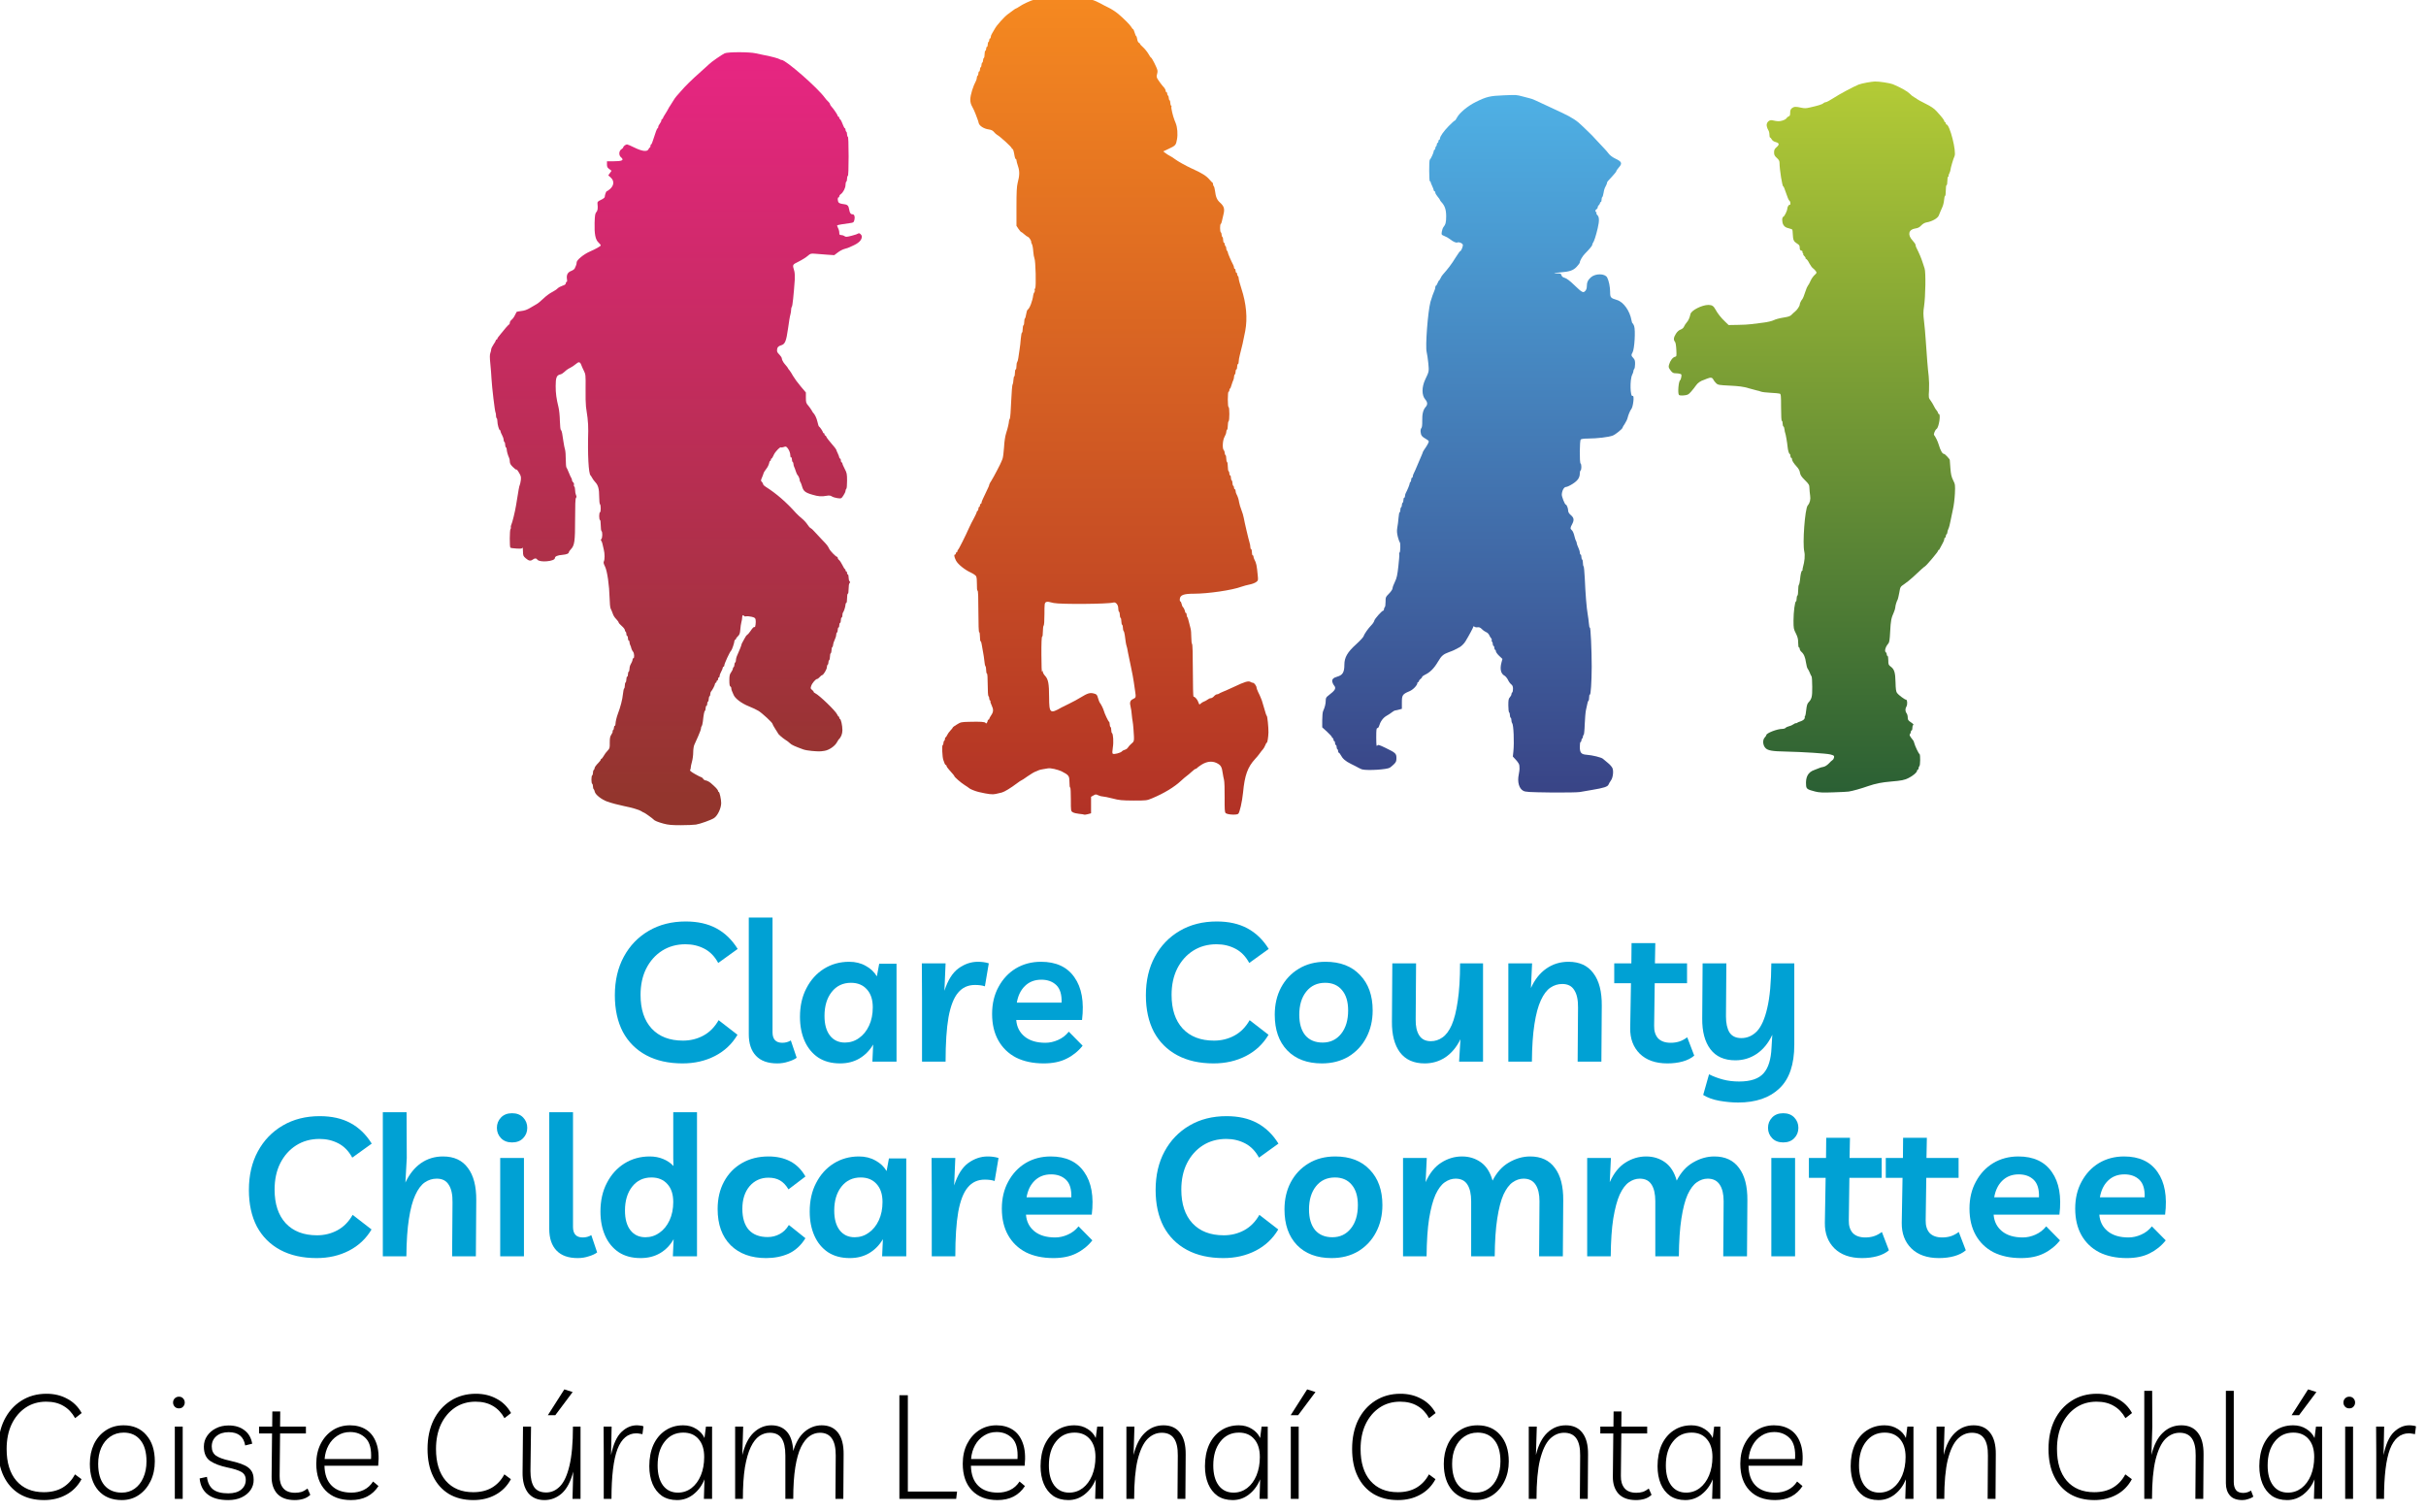 <?xml version="1.0" encoding="UTF-8" standalone="no"?> <svg xmlns="http://www.w3.org/2000/svg" xmlns:xlink="http://www.w3.org/1999/xlink" xmlns:serif="http://www.serif.com/" width="100%" height="100%" viewBox="0 0 268 167" version="1.1" xml:space="preserve" style="fill-rule:evenodd;clip-rule:evenodd;stroke-linejoin:round;stroke-miterlimit:2;"> <g transform="matrix(0.336,0,0,0.336,-129.11,-345.906)"> <path d="M626.728,1369.67C624.936,1372.7 622.461,1375.03 619.304,1376.65C616.146,1378.27 612.605,1379.08 608.68,1379.08C604.029,1379.08 600.04,1378.18 596.712,1376.39C593.384,1374.6 590.824,1372.04 589.032,1368.71C587.282,1365.34 586.408,1361.33 586.408,1356.68C586.408,1351.86 587.389,1347.63 589.352,1344.01C591.314,1340.38 594.045,1337.54 597.544,1335.5C601.042,1333.45 605.096,1332.42 609.704,1332.42C613.629,1332.42 616.978,1333.17 619.752,1334.66C622.568,1336.16 624.914,1338.42 626.792,1341.45L620.392,1346.06C619.24,1343.92 617.725,1342.36 615.848,1341.38C613.97,1340.4 611.901,1339.91 609.64,1339.91C606.738,1339.91 604.178,1340.62 601.96,1342.02C599.741,1343.43 597.992,1345.39 596.712,1347.91C595.474,1350.39 594.856,1353.27 594.856,1356.55C594.856,1361.29 596.072,1364.98 598.504,1367.62C600.978,1370.27 604.413,1371.59 608.808,1371.59C611.24,1371.59 613.48,1371.04 615.528,1369.93C617.576,1368.82 619.24,1367.13 620.52,1364.87L626.728,1369.67Z" style="fill:rgb(0,161,212);fill-rule:nonzero;"></path> <path d="M639.784,1379.08C636.712,1379.08 634.386,1378.25 632.808,1376.58C631.229,1374.92 630.44,1372.55 630.44,1369.48L630.44,1331.14L638.248,1331.14L638.248,1368.84C638.248,1371.14 639.314,1372.3 641.448,1372.3C642.514,1372.3 643.453,1372.04 644.264,1371.53L646.184,1377.22C645.501,1377.74 644.584,1378.16 643.432,1378.5C642.28,1378.89 641.064,1379.08 639.784,1379.08Z" style="fill:rgb(0,161,212);fill-rule:nonzero;"></path> <path d="M679.016,1346.31L679.016,1378.5L671.08,1378.5L671.336,1372.87C670.184,1374.83 668.669,1376.37 666.792,1377.48C664.957,1378.55 662.845,1379.08 660.456,1379.08C657.64,1379.08 655.25,1378.44 653.288,1377.16C651.325,1375.84 649.832,1374.02 648.808,1371.72C647.784,1369.41 647.272,1366.77 647.272,1363.78C647.272,1360.2 647.976,1357.06 649.384,1354.38C650.792,1351.64 652.712,1349.51 655.144,1347.98C657.618,1346.44 660.392,1345.67 663.464,1345.67C665.512,1345.67 667.325,1346.12 668.904,1347.02C670.482,1347.87 671.698,1349.02 672.552,1350.47L673.32,1346.31L679.016,1346.31ZM664.04,1352.58C661.394,1352.58 659.282,1353.59 657.704,1355.59C656.125,1357.6 655.336,1360.22 655.336,1363.46C655.336,1366.24 655.933,1368.39 657.128,1369.93C658.322,1371.46 659.965,1372.23 662.056,1372.23C663.762,1372.23 665.298,1371.74 666.664,1370.76C668.072,1369.78 669.181,1368.41 669.992,1366.66C670.802,1364.91 671.208,1362.91 671.208,1360.65C671.208,1358.13 670.568,1356.17 669.288,1354.76C668.008,1353.31 666.258,1352.58 664.04,1352.58Z" style="fill:rgb(0,161,212);fill-rule:nonzero;"></path> <path d="M708.072,1353.74C707.218,1353.44 706.13,1353.29 704.808,1353.29C702.504,1353.29 700.648,1354.14 699.24,1355.85C697.832,1357.51 696.786,1360.2 696.104,1363.91C695.464,1367.58 695.144,1372.44 695.144,1378.5L687.4,1378.5L687.4,1357.64L687.336,1346.18L695.144,1346.18L694.76,1355.21C695.869,1351.75 697.405,1349.3 699.368,1347.85C701.373,1346.4 703.506,1345.67 705.768,1345.67C706.45,1345.67 707.09,1345.71 707.688,1345.8C708.285,1345.88 708.84,1346.01 709.352,1346.18L708.072,1353.74Z" style="fill:rgb(0,161,212);fill-rule:nonzero;"></path> <path d="M727.4,1379.08C723.901,1379.08 720.872,1378.44 718.312,1377.16C715.794,1375.84 713.853,1373.96 712.488,1371.53C711.122,1369.1 710.44,1366.19 710.44,1362.82C710.44,1359.45 711.144,1356.49 712.552,1353.93C713.96,1351.32 715.858,1349.3 718.248,1347.85C720.68,1346.4 723.432,1345.67 726.504,1345.67C731.496,1345.67 735.165,1347.38 737.512,1350.79C739.901,1354.16 740.733,1358.83 740.008,1364.81L718.376,1364.81C718.546,1367.07 719.464,1368.88 721.128,1370.25C722.792,1371.61 725.074,1372.3 727.976,1372.3C729.341,1372.3 730.706,1372 732.072,1371.4C733.48,1370.8 734.674,1369.88 735.656,1368.65L740.2,1373.26C738.749,1375.09 736.978,1376.52 734.888,1377.54C732.84,1378.57 730.344,1379.08 727.4,1379.08ZM726.632,1351.56C724.456,1351.56 722.664,1352.24 721.256,1353.61C719.848,1354.97 718.952,1356.81 718.568,1359.11L733.288,1359.11C733.373,1356.47 732.797,1354.55 731.56,1353.35C730.322,1352.16 728.68,1351.56 726.632,1351.56Z" style="fill:rgb(0,161,212);fill-rule:nonzero;"></path> <path d="M801.32,1369.67C799.528,1372.7 797.053,1375.03 793.896,1376.65C790.738,1378.27 787.197,1379.08 783.272,1379.08C778.621,1379.08 774.632,1378.18 771.304,1376.39C767.976,1374.6 765.416,1372.04 763.624,1368.71C761.874,1365.34 761,1361.33 761,1356.68C761,1351.86 761.981,1347.63 763.944,1344.01C765.906,1340.38 768.637,1337.54 772.136,1335.5C775.634,1333.45 779.688,1332.42 784.296,1332.42C788.221,1332.42 791.57,1333.17 794.344,1334.66C797.16,1336.16 799.506,1338.42 801.384,1341.45L794.984,1346.06C793.832,1343.92 792.317,1342.36 790.44,1341.38C788.562,1340.4 786.493,1339.91 784.232,1339.91C781.33,1339.91 778.77,1340.62 776.552,1342.02C774.333,1343.43 772.584,1345.39 771.304,1347.91C770.066,1350.39 769.448,1353.27 769.448,1356.55C769.448,1361.29 770.664,1364.98 773.096,1367.62C775.57,1370.27 779.005,1371.59 783.4,1371.59C785.832,1371.59 788.072,1371.04 790.12,1369.93C792.168,1368.82 793.832,1367.13 795.112,1364.87L801.32,1369.67Z" style="fill:rgb(0,161,212);fill-rule:nonzero;"></path> <path d="M820.072,1345.67C824.893,1345.67 828.669,1347.12 831.4,1350.02C834.173,1352.88 835.56,1356.76 835.56,1361.67C835.56,1365 834.856,1367.99 833.448,1370.63C832.082,1373.23 830.141,1375.3 827.624,1376.84C825.106,1378.33 822.184,1379.08 818.856,1379.08C814.034,1379.08 810.237,1377.65 807.464,1374.79C804.733,1371.93 803.368,1368.03 803.368,1363.08C803.368,1359.75 804.05,1356.79 805.416,1354.18C806.824,1351.54 808.765,1349.47 811.24,1347.98C813.757,1346.44 816.701,1345.67 820.072,1345.67ZM819.112,1372.23C821.629,1372.23 823.656,1371.27 825.192,1369.35C826.728,1367.43 827.496,1364.87 827.496,1361.67C827.496,1358.77 826.813,1356.53 825.448,1354.95C824.125,1353.37 822.29,1352.58 819.944,1352.58C817.341,1352.58 815.272,1353.54 813.736,1355.46C812.2,1357.38 811.432,1359.92 811.432,1363.08C811.432,1365.98 812.093,1368.24 813.416,1369.86C814.781,1371.44 816.68,1372.23 819.112,1372.23Z" style="fill:rgb(0,161,212);fill-rule:nonzero;"></path> <path d="M852.648,1379.08C849.064,1379.08 846.354,1377.86 844.52,1375.43C842.728,1373 841.853,1369.63 841.896,1365.32L842.024,1346.18L849.832,1346.18L849.704,1364.62C849.661,1366.83 850.045,1368.58 850.856,1369.86C851.666,1371.14 852.946,1371.78 854.696,1371.78C856.061,1371.78 857.32,1371.38 858.472,1370.57C859.666,1369.76 860.69,1368.39 861.544,1366.47C862.397,1364.51 863.058,1361.88 863.528,1358.6C864.04,1355.27 864.296,1351.13 864.296,1346.18L871.848,1346.18L871.848,1378.5L863.976,1378.5L864.424,1371.14C863.144,1373.75 861.48,1375.73 859.432,1377.1C857.426,1378.42 855.165,1379.08 852.648,1379.08Z" style="fill:rgb(0,161,212);fill-rule:nonzero;"></path> <path d="M880.168,1378.5L880.168,1346.18L887.976,1346.18L887.592,1354.31C888.829,1351.54 890.514,1349.4 892.648,1347.91C894.781,1346.42 897.213,1345.67 899.944,1345.67C903.57,1345.67 906.301,1346.93 908.136,1349.45C910.013,1351.92 910.93,1355.48 910.888,1360.13L910.76,1378.5L902.952,1378.5L903.08,1360.78C903.122,1358.26 902.717,1356.34 901.864,1355.02C901.053,1353.65 899.73,1352.97 897.896,1352.97C896.488,1352.97 895.186,1353.37 893.992,1354.18C892.797,1354.99 891.752,1356.38 890.856,1358.34C889.96,1360.26 889.256,1362.89 888.744,1366.21C888.232,1369.5 887.954,1373.6 887.912,1378.5L880.168,1378.5Z" style="fill:rgb(0,161,212);fill-rule:nonzero;"></path> <path d="M932.456,1379.08C928.573,1379.08 925.544,1378.01 923.368,1375.88C921.234,1373.75 920.189,1370.95 920.232,1367.5L920.488,1352.71L914.984,1352.71L914.984,1346.18L920.616,1346.18L920.68,1339.53L928.488,1339.53L928.36,1346.18L938.92,1346.18L938.92,1352.71L928.296,1352.71L928.104,1366.66C928.061,1368.41 928.488,1369.8 929.384,1370.82C930.322,1371.8 931.709,1372.3 933.544,1372.3C934.525,1372.3 935.442,1372.17 936.296,1371.91C937.149,1371.65 938.045,1371.19 938.984,1370.5L941.288,1376.52C940.306,1377.37 939.048,1378.01 937.512,1378.44C935.976,1378.87 934.29,1379.08 932.456,1379.08Z" style="fill:rgb(0,161,212);fill-rule:nonzero;"></path> <path d="M955.688,1391.94C953.768,1391.94 951.72,1391.75 949.544,1391.37C947.41,1390.98 945.64,1390.34 944.232,1389.45L946.152,1382.66C947.602,1383.39 949.138,1383.96 950.76,1384.39C952.381,1384.82 954.152,1385.03 956.072,1385.03C959.826,1385.03 962.493,1384.13 964.072,1382.34C965.65,1380.59 966.525,1377.78 966.696,1373.89L966.952,1369.67C965.672,1372.4 963.965,1374.49 961.832,1375.94C959.741,1377.35 957.394,1378.06 954.792,1378.06C951.165,1378.06 948.434,1376.84 946.6,1374.41C944.765,1371.98 943.869,1368.6 943.912,1364.3L944.04,1346.18L951.848,1346.18L951.72,1363.65C951.72,1365.87 952.104,1367.62 952.872,1368.9C953.682,1370.14 954.984,1370.76 956.776,1370.76C958.738,1370.76 960.445,1370.01 961.896,1368.52C963.346,1366.98 964.477,1364.44 965.288,1360.9C966.141,1357.32 966.589,1352.41 966.632,1346.18L974.184,1346.18L974.184,1372.93C974.184,1379.42 972.562,1384.2 969.32,1387.27C966.077,1390.39 961.533,1391.94 955.688,1391.94Z" style="fill:rgb(0,161,212);fill-rule:nonzero;"></path> <path d="M506.408,1433.67C504.616,1436.7 502.141,1439.03 498.984,1440.65C495.826,1442.27 492.285,1443.08 488.36,1443.08C483.709,1443.08 479.72,1442.18 476.392,1440.39C473.064,1438.6 470.504,1436.04 468.712,1432.71C466.962,1429.34 466.088,1425.33 466.088,1420.68C466.088,1415.86 467.069,1411.63 469.032,1408.01C470.994,1404.38 473.725,1401.54 477.224,1399.5C480.722,1397.45 484.776,1396.42 489.384,1396.42C493.309,1396.42 496.658,1397.17 499.432,1398.66C502.248,1400.16 504.594,1402.42 506.472,1405.45L500.072,1410.06C498.92,1407.92 497.405,1406.36 495.528,1405.38C493.65,1404.4 491.581,1403.91 489.32,1403.91C486.418,1403.91 483.858,1404.62 481.64,1406.02C479.421,1407.43 477.672,1409.39 476.392,1411.91C475.154,1414.39 474.536,1417.27 474.536,1420.55C474.536,1425.29 475.752,1428.98 478.184,1431.62C480.658,1434.27 484.093,1435.59 488.488,1435.59C490.92,1435.59 493.16,1435.04 495.208,1433.93C497.256,1432.82 498.92,1431.13 500.2,1428.87L506.408,1433.67Z" style="fill:rgb(0,161,212);fill-rule:nonzero;"></path> <path d="M510.12,1442.5L510.12,1395.14L517.928,1395.14L517.992,1410.18L517.544,1418.25C518.824,1415.52 520.509,1413.4 522.6,1411.91C524.733,1410.42 527.165,1409.67 529.896,1409.67C533.522,1409.67 536.253,1410.93 538.088,1413.45C539.965,1415.92 540.882,1419.48 540.84,1424.13L540.712,1442.5L532.904,1442.5L533.032,1424.78C533.074,1422.26 532.669,1420.34 531.816,1419.02C531.005,1417.65 529.682,1416.97 527.848,1416.97C526.44,1416.97 525.138,1417.37 523.944,1418.18C522.749,1418.99 521.704,1420.38 520.808,1422.34C519.912,1424.26 519.208,1426.89 518.696,1430.21C518.184,1433.5 517.906,1437.6 517.864,1442.5L510.12,1442.5Z" style="fill:rgb(0,161,212);fill-rule:nonzero;"></path> <path d="M556.52,1410.18L556.52,1442.5L548.712,1442.5L548.712,1410.18L556.52,1410.18ZM552.616,1405.06C551.08,1405.06 549.864,1404.59 548.968,1403.65C548.072,1402.72 547.624,1401.59 547.624,1400.26C547.624,1398.94 548.072,1397.81 548.968,1396.87C549.864,1395.93 551.08,1395.46 552.616,1395.46C554.152,1395.46 555.368,1395.93 556.264,1396.87C557.16,1397.81 557.608,1398.94 557.608,1400.26C557.608,1401.59 557.16,1402.72 556.264,1403.65C555.368,1404.59 554.152,1405.06 552.616,1405.06Z" style="fill:rgb(0,161,212);fill-rule:nonzero;"></path> <path d="M574.184,1443.08C571.112,1443.08 568.786,1442.25 567.208,1440.58C565.629,1438.92 564.84,1436.55 564.84,1433.48L564.84,1395.14L572.648,1395.14L572.648,1432.84C572.648,1435.14 573.714,1436.3 575.848,1436.3C576.914,1436.3 577.853,1436.04 578.664,1435.53L580.584,1441.22C579.901,1441.74 578.984,1442.16 577.832,1442.5C576.68,1442.89 575.464,1443.08 574.184,1443.08Z" style="fill:rgb(0,161,212);fill-rule:nonzero;"></path> <path d="M613.416,1395.14L613.416,1442.5L605.48,1442.5L605.736,1436.87C604.584,1438.88 603.09,1440.41 601.256,1441.48C599.421,1442.55 597.288,1443.08 594.856,1443.08C592.04,1443.08 589.65,1442.44 587.688,1441.16C585.725,1439.84 584.232,1438.02 583.208,1435.72C582.184,1433.41 581.672,1430.77 581.672,1427.78C581.672,1424.2 582.376,1421.06 583.784,1418.38C585.192,1415.64 587.112,1413.51 589.544,1411.98C592.018,1410.44 594.792,1409.67 597.864,1409.67C599.485,1409.67 600.957,1409.95 602.28,1410.5C603.645,1411.06 604.776,1411.83 605.672,1412.81L605.608,1410.18L605.608,1395.14L613.416,1395.14ZM598.44,1416.58C595.794,1416.58 593.682,1417.59 592.104,1419.59C590.525,1421.6 589.736,1424.22 589.736,1427.46C589.736,1430.24 590.333,1432.39 591.528,1433.93C592.722,1435.46 594.365,1436.23 596.456,1436.23C598.162,1436.23 599.698,1435.74 601.064,1434.76C602.472,1433.78 603.581,1432.41 604.392,1430.66C605.202,1428.91 605.608,1426.91 605.608,1424.65C605.608,1422.13 604.968,1420.17 603.688,1418.76C602.408,1417.31 600.658,1416.58 598.44,1416.58Z" style="fill:rgb(0,161,212);fill-rule:nonzero;"></path> <path d="M636.136,1443.08C631.229,1443.08 627.346,1441.67 624.488,1438.86C621.629,1436 620.2,1432.03 620.2,1426.95C620.2,1423.54 620.904,1420.53 622.312,1417.93C623.72,1415.32 625.682,1413.3 628.2,1411.85C630.717,1410.4 633.618,1409.67 636.904,1409.67C639.634,1409.67 642.024,1410.2 644.072,1411.27C646.12,1412.34 647.784,1414 649.064,1416.26L643.496,1420.49C642.685,1419.12 641.746,1418.14 640.68,1417.54C639.656,1416.95 638.397,1416.65 636.904,1416.65C634.386,1416.65 632.317,1417.59 630.696,1419.46C629.117,1421.34 628.328,1423.82 628.328,1426.89C628.328,1429.87 629.032,1432.18 630.44,1433.8C631.89,1435.38 633.96,1436.17 636.648,1436.17C638.056,1436.17 639.357,1435.85 640.552,1435.21C641.789,1434.57 642.813,1433.56 643.624,1432.2L649.064,1436.55C647.613,1438.9 645.778,1440.58 643.56,1441.61C641.341,1442.59 638.866,1443.08 636.136,1443.08Z" style="fill:rgb(0,161,212);fill-rule:nonzero;"></path> <path d="M682.216,1410.31L682.216,1442.5L674.28,1442.5L674.536,1436.87C673.384,1438.83 671.869,1440.37 669.992,1441.48C668.157,1442.55 666.045,1443.08 663.656,1443.08C660.84,1443.08 658.45,1442.44 656.488,1441.16C654.525,1439.84 653.032,1438.02 652.008,1435.72C650.984,1433.41 650.472,1430.77 650.472,1427.78C650.472,1424.2 651.176,1421.06 652.584,1418.38C653.992,1415.64 655.912,1413.51 658.344,1411.98C660.818,1410.44 663.592,1409.67 666.664,1409.67C668.712,1409.67 670.525,1410.12 672.104,1411.02C673.682,1411.87 674.898,1413.02 675.752,1414.47L676.52,1410.31L682.216,1410.31ZM667.24,1416.58C664.594,1416.58 662.482,1417.59 660.904,1419.59C659.325,1421.6 658.536,1424.22 658.536,1427.46C658.536,1430.24 659.133,1432.39 660.328,1433.93C661.522,1435.46 663.165,1436.23 665.256,1436.23C666.962,1436.23 668.498,1435.74 669.864,1434.76C671.272,1433.78 672.381,1432.41 673.192,1430.66C674.002,1428.91 674.408,1426.91 674.408,1424.65C674.408,1422.13 673.768,1420.17 672.488,1418.76C671.208,1417.31 669.458,1416.58 667.24,1416.58Z" style="fill:rgb(0,161,212);fill-rule:nonzero;"></path> <path d="M711.272,1417.74C710.418,1417.44 709.33,1417.29 708.008,1417.29C705.704,1417.29 703.848,1418.14 702.44,1419.85C701.032,1421.51 699.986,1424.2 699.304,1427.91C698.664,1431.58 698.344,1436.44 698.344,1442.5L690.6,1442.5L690.6,1421.64L690.536,1410.18L698.344,1410.18L697.96,1419.21C699.069,1415.75 700.605,1413.3 702.568,1411.85C704.573,1410.4 706.706,1409.67 708.968,1409.67C709.65,1409.67 710.29,1409.71 710.888,1409.8C711.485,1409.88 712.04,1410.01 712.552,1410.18L711.272,1417.74Z" style="fill:rgb(0,161,212);fill-rule:nonzero;"></path> <path d="M730.6,1443.08C727.101,1443.08 724.072,1442.44 721.512,1441.16C718.994,1439.84 717.053,1437.96 715.688,1435.53C714.322,1433.1 713.64,1430.19 713.64,1426.82C713.64,1423.45 714.344,1420.49 715.752,1417.93C717.16,1415.32 719.058,1413.3 721.448,1411.85C723.88,1410.4 726.632,1409.67 729.704,1409.67C734.696,1409.67 738.365,1411.38 740.712,1414.79C743.101,1418.16 743.933,1422.83 743.208,1428.81L721.576,1428.81C721.746,1431.07 722.664,1432.88 724.328,1434.25C725.992,1435.61 728.274,1436.3 731.176,1436.3C732.541,1436.3 733.906,1436 735.272,1435.4C736.68,1434.8 737.874,1433.88 738.856,1432.65L743.4,1437.26C741.949,1439.09 740.178,1440.52 738.088,1441.54C736.04,1442.57 733.544,1443.08 730.6,1443.08ZM729.832,1415.56C727.656,1415.56 725.864,1416.24 724.456,1417.61C723.048,1418.97 722.152,1420.81 721.768,1423.11L736.488,1423.11C736.573,1420.47 735.997,1418.55 734.76,1417.35C733.522,1416.16 731.88,1415.56 729.832,1415.56Z" style="fill:rgb(0,161,212);fill-rule:nonzero;"></path> <path d="M804.52,1433.67C802.728,1436.7 800.253,1439.03 797.096,1440.65C793.938,1442.27 790.397,1443.08 786.472,1443.08C781.821,1443.08 777.832,1442.18 774.504,1440.39C771.176,1438.6 768.616,1436.04 766.824,1432.71C765.074,1429.34 764.2,1425.33 764.2,1420.68C764.2,1415.86 765.181,1411.63 767.144,1408.01C769.106,1404.38 771.837,1401.54 775.336,1399.5C778.834,1397.45 782.888,1396.42 787.496,1396.42C791.421,1396.42 794.77,1397.17 797.544,1398.66C800.36,1400.16 802.706,1402.42 804.584,1405.45L798.184,1410.06C797.032,1407.92 795.517,1406.36 793.64,1405.38C791.762,1404.4 789.693,1403.91 787.432,1403.91C784.53,1403.91 781.97,1404.62 779.752,1406.02C777.533,1407.43 775.784,1409.39 774.504,1411.91C773.266,1414.39 772.648,1417.27 772.648,1420.55C772.648,1425.29 773.864,1428.98 776.296,1431.62C778.77,1434.27 782.205,1435.59 786.6,1435.59C789.032,1435.59 791.272,1435.04 793.32,1433.93C795.368,1432.82 797.032,1431.13 798.312,1428.87L804.52,1433.67Z" style="fill:rgb(0,161,212);fill-rule:nonzero;"></path> <path d="M823.272,1409.67C828.093,1409.67 831.869,1411.12 834.6,1414.02C837.373,1416.88 838.76,1420.76 838.76,1425.67C838.76,1429 838.056,1431.99 836.648,1434.63C835.282,1437.23 833.341,1439.3 830.824,1440.84C828.306,1442.33 825.384,1443.08 822.056,1443.08C817.234,1443.08 813.437,1441.65 810.664,1438.79C807.933,1435.93 806.568,1432.03 806.568,1427.08C806.568,1423.75 807.25,1420.79 808.616,1418.18C810.024,1415.54 811.965,1413.47 814.44,1411.98C816.957,1410.44 819.901,1409.67 823.272,1409.67ZM822.312,1436.23C824.829,1436.23 826.856,1435.27 828.392,1433.35C829.928,1431.43 830.696,1428.87 830.696,1425.67C830.696,1422.77 830.013,1420.53 828.648,1418.95C827.325,1417.37 825.49,1416.58 823.144,1416.58C820.541,1416.58 818.472,1417.54 816.936,1419.46C815.4,1421.38 814.632,1423.92 814.632,1427.08C814.632,1429.98 815.293,1432.24 816.616,1433.86C817.981,1435.44 819.88,1436.23 822.312,1436.23Z" style="fill:rgb(0,161,212);fill-rule:nonzero;"></path> <path d="M845.544,1442.5L845.544,1410.18L853.352,1410.18L852.968,1418.12C854.29,1415.17 855.997,1413.04 858.088,1411.72C860.221,1410.35 862.504,1409.67 864.936,1409.67C867.282,1409.67 869.352,1410.31 871.144,1411.59C872.936,1412.87 874.216,1414.88 874.984,1417.61C876.349,1414.92 878.141,1412.93 880.36,1411.65C882.621,1410.33 884.946,1409.67 887.336,1409.67C890.92,1409.67 893.629,1410.93 895.464,1413.45C897.341,1415.92 898.258,1419.48 898.216,1424.13L898.088,1442.5L890.28,1442.5L890.408,1424.39C890.408,1422.04 889.981,1420.23 889.128,1418.95C888.274,1417.63 886.952,1416.97 885.16,1416.97C883.922,1416.97 882.728,1417.37 881.576,1418.18C880.466,1418.95 879.464,1420.3 878.568,1422.21C877.714,1424.13 877.032,1426.76 876.52,1430.09C876.008,1433.37 875.73,1437.51 875.688,1442.5L867.944,1442.5L867.944,1424.39C867.944,1422.04 867.538,1420.23 866.728,1418.95C865.917,1417.63 864.616,1416.97 862.824,1416.97C861.586,1416.97 860.392,1417.37 859.24,1418.18C858.13,1418.95 857.128,1420.3 856.232,1422.21C855.378,1424.13 854.674,1426.76 854.12,1430.09C853.608,1433.37 853.33,1437.51 853.288,1442.5L845.544,1442.5Z" style="fill:rgb(0,161,212);fill-rule:nonzero;"></path> <path d="M906.088,1442.5L906.088,1410.18L913.896,1410.18L913.512,1418.12C914.834,1415.17 916.541,1413.04 918.632,1411.72C920.765,1410.35 923.048,1409.67 925.48,1409.67C927.826,1409.67 929.896,1410.31 931.688,1411.59C933.48,1412.87 934.76,1414.88 935.528,1417.61C936.893,1414.92 938.685,1412.93 940.904,1411.65C943.165,1410.33 945.49,1409.67 947.88,1409.67C951.464,1409.67 954.173,1410.93 956.008,1413.45C957.885,1415.92 958.802,1419.48 958.76,1424.13L958.632,1442.5L950.824,1442.5L950.952,1424.39C950.952,1422.04 950.525,1420.23 949.672,1418.95C948.818,1417.63 947.496,1416.97 945.704,1416.97C944.466,1416.97 943.272,1417.37 942.12,1418.18C941.01,1418.95 940.008,1420.3 939.112,1422.21C938.258,1424.13 937.576,1426.76 937.064,1430.09C936.552,1433.37 936.274,1437.51 936.232,1442.5L928.488,1442.5L928.488,1424.39C928.488,1422.04 928.082,1420.23 927.272,1418.95C926.461,1417.63 925.16,1416.97 923.368,1416.97C922.13,1416.97 920.936,1417.37 919.784,1418.18C918.674,1418.95 917.672,1420.3 916.776,1422.21C915.922,1424.13 915.218,1426.76 914.664,1430.09C914.152,1433.37 913.874,1437.51 913.832,1442.5L906.088,1442.5Z" style="fill:rgb(0,161,212);fill-rule:nonzero;"></path> <path d="M974.44,1410.18L974.44,1442.5L966.632,1442.5L966.632,1410.18L974.44,1410.18ZM970.536,1405.06C969,1405.06 967.784,1404.59 966.888,1403.65C965.992,1402.72 965.544,1401.59 965.544,1400.26C965.544,1398.94 965.992,1397.81 966.888,1396.87C967.784,1395.93 969,1395.46 970.536,1395.46C972.072,1395.46 973.288,1395.93 974.184,1396.87C975.08,1397.81 975.528,1398.94 975.528,1400.26C975.528,1401.59 975.08,1402.72 974.184,1403.65C973.288,1404.59 972.072,1405.06 970.536,1405.06Z" style="fill:rgb(0,161,212);fill-rule:nonzero;"></path> <path d="M996.456,1443.08C992.573,1443.08 989.544,1442.01 987.368,1439.88C985.234,1437.75 984.189,1434.95 984.232,1431.5L984.488,1416.71L978.984,1416.71L978.984,1410.18L984.616,1410.18L984.68,1403.53L992.488,1403.53L992.36,1410.18L1002.92,1410.18L1002.92,1416.71L992.296,1416.71L992.104,1430.66C992.061,1432.41 992.488,1433.8 993.384,1434.82C994.322,1435.8 995.709,1436.3 997.544,1436.3C998.525,1436.3 999.442,1436.17 1000.3,1435.91C1001.15,1435.65 1002.05,1435.19 1002.98,1434.5L1005.29,1440.52C1004.31,1441.37 1003.05,1442.01 1001.51,1442.44C999.976,1442.87 998.29,1443.08 996.456,1443.08Z" style="fill:rgb(0,161,212);fill-rule:nonzero;"></path> <path d="M1021.74,1443.08C1017.85,1443.08 1014.82,1442.01 1012.65,1439.88C1010.51,1437.75 1009.47,1434.95 1009.51,1431.5L1009.77,1416.71L1004.26,1416.71L1004.26,1410.18L1009.9,1410.18L1009.96,1403.53L1017.77,1403.53L1017.64,1410.18L1028.2,1410.18L1028.2,1416.71L1017.58,1416.71L1017.38,1430.66C1017.34,1432.41 1017.77,1433.8 1018.66,1434.82C1019.6,1435.8 1020.99,1436.3 1022.82,1436.3C1023.81,1436.3 1024.72,1436.17 1025.58,1435.91C1026.43,1435.65 1027.33,1435.19 1028.26,1434.5L1030.57,1440.52C1029.59,1441.37 1028.33,1442.01 1026.79,1442.44C1025.26,1442.87 1023.57,1443.08 1021.74,1443.08Z" style="fill:rgb(0,161,212);fill-rule:nonzero;"></path> <path d="M1048.74,1443.08C1045.25,1443.08 1042.22,1442.44 1039.66,1441.16C1037.14,1439.84 1035.2,1437.96 1033.83,1435.53C1032.47,1433.1 1031.78,1430.19 1031.78,1426.82C1031.78,1423.45 1032.49,1420.49 1033.9,1417.93C1035.3,1415.32 1037.2,1413.3 1039.59,1411.85C1042.02,1410.4 1044.78,1409.67 1047.85,1409.67C1052.84,1409.67 1056.51,1411.38 1058.86,1414.79C1061.25,1418.16 1062.08,1422.83 1061.35,1428.81L1039.72,1428.81C1039.89,1431.07 1040.81,1432.88 1042.47,1434.25C1044.14,1435.61 1046.42,1436.3 1049.32,1436.3C1050.68,1436.3 1052.05,1436 1053.42,1435.4C1054.82,1434.8 1056.02,1433.88 1057,1432.65L1061.54,1437.26C1060.09,1439.09 1058.32,1440.52 1056.23,1441.54C1054.18,1442.57 1051.69,1443.08 1048.74,1443.08ZM1047.98,1415.56C1045.8,1415.56 1044.01,1416.24 1042.6,1417.61C1041.19,1418.97 1040.3,1420.81 1039.91,1423.11L1054.63,1423.11C1054.72,1420.47 1054.14,1418.55 1052.9,1417.35C1051.67,1416.16 1050.02,1415.56 1047.98,1415.56Z" style="fill:rgb(0,161,212);fill-rule:nonzero;"></path> <path d="M1083.5,1443.08C1080,1443.08 1076.97,1442.44 1074.41,1441.16C1071.89,1439.84 1069.95,1437.96 1068.58,1435.53C1067.22,1433.1 1066.54,1430.19 1066.54,1426.82C1066.54,1423.45 1067.24,1420.49 1068.65,1417.93C1070.06,1415.32 1071.95,1413.3 1074.34,1411.85C1076.78,1410.4 1079.53,1409.67 1082.6,1409.67C1087.59,1409.67 1091.26,1411.38 1093.61,1414.79C1096,1418.16 1096.83,1422.83 1096.1,1428.81L1074.47,1428.81C1074.64,1431.07 1075.56,1432.88 1077.22,1434.25C1078.89,1435.61 1081.17,1436.3 1084.07,1436.3C1085.44,1436.3 1086.8,1436 1088.17,1435.4C1089.58,1434.8 1090.77,1433.88 1091.75,1432.65L1096.3,1437.26C1094.85,1439.09 1093.07,1440.52 1090.98,1441.54C1088.94,1442.57 1086.44,1443.08 1083.5,1443.08ZM1082.73,1415.56C1080.55,1415.56 1078.76,1416.24 1077.35,1417.61C1075.94,1418.97 1075.05,1420.81 1074.66,1423.11L1089.38,1423.11C1089.47,1420.47 1088.89,1418.55 1087.66,1417.35C1086.42,1416.16 1084.78,1415.56 1082.73,1415.56Z" style="fill:rgb(0,161,212);fill-rule:nonzero;"></path> </g> <g transform="matrix(0.296,0,0,0.303,60.327,-36.167)"> <g transform="matrix(0.029,0,0,-0.028,-40.504,470.765)"> <path d="M7899,12606C7897,12604 7864,12599 7825,12596C7787,12592 7747,12584 7735,12576C7724,12569 7699,12559 7680,12555C7638,12546 7527,12494 7483,12462C7466,12450 7449,12440 7445,12440C7441,12440 7425,12430 7410,12418C7394,12405 7363,12382 7339,12365C7294,12332 7192,12218 7170,12173C7162,12158 7148,12133 7138,12118C7128,12104 7120,12082 7120,12071C7120,12059 7116,12050 7110,12050C7105,12050 7100,12041 7100,12031C7100,12020 7096,12008 7090,12005C7085,12002 7080,11986 7080,11969C7080,11953 7076,11940 7070,11940C7065,11940 7060,11929 7060,11915C7060,11901 7056,11890 7050,11890C7045,11890 7040,11870 7040,11846C7040,11821 7036,11798 7030,11795C7025,11792 7020,11778 7020,11765C7020,11752 7016,11738 7010,11735C7005,11732 7000,11718 7000,11705C7000,11692 6996,11678 6990,11675C6985,11672 6980,11658 6980,11644C6980,11631 6976,11620 6970,11620C6965,11620 6960,11609 6960,11596C6960,11582 6956,11568 6950,11565C6945,11562 6940,11550 6940,11539C6940,11529 6936,11512 6931,11502C6891,11427 6857,11315 6856,11255C6856,11218 6863,11192 6881,11160C6895,11135 6914,11093 6924,11065C6934,11038 6945,11006 6950,10995C6955,10984 6961,10963 6964,10948C6972,10912 7031,10873 7093,10865C7127,10860 7146,10850 7161,10831C7172,10817 7190,10801 7200,10795C7242,10771 7390,10635 7390,10619C7390,10614 7394,10610 7399,10610C7407,10610 7414,10588 7427,10513C7430,10495 7436,10480 7441,10480C7446,10480 7450,10472 7450,10463C7450,10453 7459,10418 7470,10386C7492,10320 7491,10265 7465,10167C7454,10122 7450,10051 7450,9859L7450,9610L7476,9570C7491,9548 7506,9530 7510,9530C7514,9530 7532,9517 7549,9501C7567,9484 7589,9468 7599,9465C7615,9460 7647,9406 7639,9398C7638,9396 7642,9385 7649,9372C7656,9359 7664,9317 7666,9277C7669,9238 7676,9198 7681,9188C7697,9158 7705,8814 7691,8796C7684,8788 7681,8776 7685,8770C7689,8764 7686,8753 7680,8745C7674,8737 7667,8721 7666,8708C7657,8632 7620,8534 7594,8518C7587,8513 7579,8488 7575,8460C7571,8433 7564,8408 7559,8404C7554,8401 7550,8381 7550,8360C7550,8339 7546,8318 7540,8315C7535,8312 7530,8289 7530,8264C7530,8240 7526,8220 7521,8220C7516,8220 7510,8185 7506,8143C7503,8100 7496,8036 7490,8000C7485,7964 7478,7915 7474,7890C7471,7865 7464,7841 7459,7835C7454,7830 7450,7807 7450,7783C7450,7759 7446,7740 7440,7740C7435,7740 7430,7720 7430,7695C7430,7670 7426,7650 7422,7650C7417,7650 7413,7629 7411,7603C7410,7577 7405,7551 7400,7545C7395,7539 7387,7440 7382,7324C7378,7209 7370,7108 7365,7100C7359,7092 7355,7078 7354,7070C7353,7042 7338,6975 7317,6910C7304,6869 7294,6801 7290,6725C7286,6659 7277,6592 7270,6575C7263,6559 7256,6543 7256,6540C7252,6523 7151,6328 7128,6293C7113,6270 7100,6247 7100,6241C7100,6235 7096,6222 7091,6212C7086,6203 7072,6173 7060,6145C7048,6118 7029,6078 7019,6057C7008,6035 7000,6012 7000,6004C7000,5996 6996,5990 6990,5990C6985,5990 6980,5981 6980,5970C6980,5959 6976,5950 6970,5950C6965,5950 6960,5939 6960,5925C6960,5911 6956,5900 6950,5900C6945,5900 6940,5894 6940,5886C6940,5879 6923,5842 6903,5804C6882,5766 6854,5710 6841,5680C6794,5572 6706,5395 6698,5392C6694,5390 6690,5382 6690,5374C6690,5366 6686,5360 6680,5360C6675,5360 6670,5353 6670,5345C6670,5337 6666,5330 6660,5330C6644,5330 6648,5300 6671,5253C6695,5204 6784,5131 6867,5093C6896,5079 6925,5059 6931,5047C6938,5036 6942,4990 6941,4943C6940,4891 6943,4860 6949,4860C6957,4860 6960,4772 6960,4590C6960,4417 6964,4320 6970,4320C6976,4320 6980,4293 6980,4260C6980,4227 6984,4200 6989,4200C6994,4200 7000,4181 7003,4158C7006,4134 7014,4090 7020,4060C7026,4030 7034,3978 7037,3945C7039,3912 7046,3881 7051,3876C7056,3870 7060,3847 7060,3823C7060,3799 7065,3780 7070,3780C7076,3780 7080,3725 7080,3636C7080,3550 7084,3489 7090,3485C7096,3482 7100,3468 7100,3454C7100,3441 7105,3430 7111,3430C7116,3430 7118,3426 7115,3420C7112,3415 7118,3392 7130,3368C7156,3313 7155,3282 7125,3238C7111,3218 7100,3196 7100,3191C7100,3185 7096,3180 7090,3180C7085,3180 7080,3174 7080,3168C7080,3161 7075,3148 7070,3140C7062,3128 7058,3128 7052,3138C7043,3152 6991,3156 6840,3152C6741,3150 6732,3148 6683,3117C6654,3100 6630,3082 6630,3077C6630,3073 6617,3056 6600,3039C6584,3022 6565,2995 6558,2979C6551,2963 6542,2950 6538,2950C6533,2950 6530,2941 6530,2931C6530,2920 6526,2908 6520,2905C6515,2902 6510,2888 6510,2874C6510,2861 6506,2850 6501,2850C6489,2850 6495,2693 6509,2655C6515,2639 6523,2617 6526,2608C6530,2598 6536,2590 6541,2590C6546,2590 6550,2584 6550,2577C6550,2570 6565,2548 6583,2528C6627,2478 6650,2451 6650,2446C6650,2434 6734,2360 6781,2330C6811,2311 6837,2293 6840,2289C6848,2278 6922,2248 6965,2238C7090,2209 7142,2203 7183,2213C7206,2218 7241,2227 7260,2231C7295,2240 7375,2289 7460,2354C7485,2373 7508,2389 7512,2389C7517,2390 7553,2413 7592,2442C7632,2470 7679,2499 7695,2504C7712,2510 7730,2518 7735,2521C7741,2525 7765,2531 7790,2535C7815,2539 7844,2544 7855,2546C7889,2553 7983,2531 8035,2505C8117,2463 8130,2448 8131,2388C8134,2308 8134,2302 8143,2294C8147,2290 8150,2220 8150,2139C8150,1993 8150,1990 8174,1975C8188,1966 8224,1957 8256,1954C8287,1951 8317,1947 8321,1944C8326,1941 8348,1944 8370,1950L8410,1961L8410,2176L8440,2193C8468,2210 8473,2210 8502,2196C8519,2187 8545,2180 8560,2180C8575,2180 8632,2168 8686,2154C8773,2131 8805,2128 8955,2127C9122,2127 9126,2127 9195,2156C9351,2222 9483,2303 9572,2388C9598,2412 9630,2440 9642,2448C9655,2457 9683,2481 9705,2502C9727,2523 9750,2540 9757,2540C9763,2540 9770,2544 9772,2549C9774,2553 9801,2574 9832,2594C9899,2636 9964,2644 10021,2618C10080,2590 10093,2568 10105,2480C10108,2455 10116,2418 10121,2397C10127,2376 10130,2273 10129,2169C10128,2015 10130,1975 10142,1964C10163,1943 10280,1936 10304,1954C10322,1969 10354,2110 10366,2230C10387,2457 10425,2562 10521,2668C10540,2688 10567,2721 10580,2740C10593,2759 10612,2784 10622,2794C10632,2805 10645,2829 10652,2847C10659,2865 10667,2880 10671,2880C10680,2880 10691,2950 10693,3015C10694,3080 10679,3230 10671,3230C10667,3230 10654,3269 10641,3318C10628,3366 10613,3416 10608,3430C10602,3444 10594,3464 10590,3475C10586,3486 10573,3515 10561,3538C10550,3562 10540,3588 10540,3596C10540,3618 10510,3660 10494,3660C10486,3660 10471,3665 10461,3672C10435,3688 10385,3673 10253,3609C10196,3582 10131,3553 10108,3544C10084,3534 10061,3523 10055,3518C10050,3514 10039,3510 10030,3510C10021,3510 10004,3499 9992,3485C9980,3471 9962,3460 9951,3460C9941,3460 9922,3452 9909,3441C9896,3431 9876,3420 9864,3416C9853,3413 9834,3401 9823,3391C9803,3372 9803,3373 9790,3409C9778,3444 9746,3480 9728,3480C9724,3480 9720,3633 9720,3819C9720,4035 9716,4161 9710,4165C9705,4168 9700,4208 9700,4254C9700,4300 9696,4350 9691,4366C9686,4382 9676,4421 9669,4453C9662,4485 9653,4513 9648,4516C9644,4519 9640,4532 9640,4546C9640,4559 9636,4570 9630,4570C9625,4570 9620,4577 9620,4585C9620,4600 9601,4641 9589,4650C9585,4653 9579,4670 9575,4688C9572,4705 9564,4720 9559,4720C9553,4720 9550,4734 9552,4751C9557,4803 9602,4820 9735,4820C9915,4820 10227,4866 10345,4911C10373,4921 10421,4934 10452,4940C10483,4946 10521,4961 10535,4972C10560,4991 10561,4997 10556,5049C10542,5197 10538,5215 10509,5272C10504,5282 10500,5297 10500,5305C10500,5313 10496,5320 10490,5320C10485,5320 10480,5338 10480,5360C10480,5382 10476,5400 10470,5400C10465,5400 10460,5412 10460,5427C10460,5442 10456,5467 10450,5484C10436,5530 10383,5759 10375,5808C10371,5832 10358,5878 10345,5910C10332,5942 10319,5988 10315,6012C10309,6052 10300,6081 10279,6122C10274,6132 10270,6149 10270,6160C10270,6171 10266,6180 10260,6180C10255,6180 10250,6189 10250,6199C10250,6210 10246,6222 10240,6225C10235,6228 10230,6244 10230,6260C10230,6276 10226,6292 10220,6295C10215,6298 10210,6314 10210,6331C10210,6347 10206,6360 10200,6360C10195,6360 10190,6371 10190,6384C10190,6398 10186,6412 10180,6415C10175,6418 10170,6445 10170,6475C10170,6505 10166,6532 10160,6535C10155,6538 10150,6559 10150,6580C10150,6601 10146,6622 10140,6625C10135,6628 10130,6641 10130,6654C10130,6666 10125,6681 10118,6688C10097,6709 10103,6820 10128,6863C10140,6884 10150,6911 10150,6925C10150,6938 10155,6952 10160,6955C10166,6958 10170,6983 10170,7010C10170,7037 10175,7062 10180,7065C10193,7073 10193,7250 10180,7250C10174,7250 10170,7290 10170,7350C10170,7410 10174,7450 10180,7450C10186,7450 10190,7459 10190,7470C10190,7481 10194,7490 10198,7490C10202,7490 10211,7511 10218,7538C10226,7564 10236,7593 10241,7602C10246,7612 10250,7631 10250,7644C10250,7658 10255,7672 10260,7675C10266,7678 10270,7694 10270,7711C10270,7727 10275,7740 10280,7740C10286,7740 10290,7756 10290,7775C10290,7794 10295,7810 10300,7810C10306,7810 10310,7825 10310,7843C10310,7861 10317,7900 10325,7930C10346,8006 10376,8139 10394,8240C10425,8406 10408,8598 10345,8792C10326,8851 10310,8910 10310,8924C10310,8938 10306,8952 10300,8955C10295,8958 10290,8970 10290,8981C10290,8991 10286,9000 10280,9000C10275,9000 10270,9011 10270,9025C10270,9039 10266,9050 10260,9050C10255,9050 10250,9057 10250,9065C10250,9073 10246,9088 10241,9098C10213,9151 10170,9251 10170,9264C10170,9272 10166,9282 10160,9285C10155,9288 10150,9302 10150,9315C10150,9328 10146,9342 10140,9345C10135,9348 10130,9360 10130,9371C10130,9381 10126,9390 10120,9390C10115,9390 10110,9405 10110,9424C10110,9443 10106,9462 10100,9465C10095,9468 10090,9482 10090,9495C10090,9508 10086,9522 10080,9525C10068,9533 10067,9627 10079,9634C10084,9637 10090,9652 10093,9667C10096,9683 10105,9721 10113,9754C10132,9828 10123,9863 10072,9910C10031,9947 10015,9983 10005,10067C10001,10096 9994,10122 9989,10126C9984,10129 9980,10140 9980,10150C9980,10160 9977,10170 9973,10172C9968,10174 9952,10190 9937,10209C9894,10261 9838,10296 9700,10359C9629,10392 9528,10449 9490,10478C9471,10493 9442,10512 9425,10520C9409,10528 9382,10545 9367,10557L9339,10579L9402,10609C9498,10654 9503,10660 9516,10736C9528,10803 9521,10892 9500,10945C9496,10956 9488,10977 9482,10991C9463,11039 9438,11149 9444,11159C9448,11164 9446,11171 9440,11175C9435,11178 9430,11194 9430,11210C9430,11226 9426,11242 9420,11245C9415,11248 9410,11262 9410,11275C9410,11288 9406,11302 9400,11305C9395,11308 9390,11320 9390,11331C9390,11341 9386,11350 9380,11350C9375,11350 9370,11358 9370,11368C9370,11378 9362,11395 9353,11406C9324,11437 9276,11503 9262,11529C9253,11547 9252,11562 9259,11582C9264,11597 9267,11621 9264,11635C9259,11666 9192,11800 9182,11800C9178,11800 9163,11822 9148,11849C9133,11875 9102,11914 9080,11934C9058,11954 9040,11974 9040,11979C9040,11984 9033,11990 9025,11994C9017,11997 9007,12017 9004,12040C9000,12062 8995,12080 8991,12080C8987,12080 8978,12100 8971,12125C8964,12150 8955,12170 8951,12170C8947,12170 8936,12184 8926,12201C8910,12229 8826,12313 8760,12369C8725,12399 8664,12438 8627,12455C8609,12463 8567,12485 8532,12505C8498,12524 8451,12545 8427,12551C8404,12558 8380,12567 8373,12572C8350,12590 8173,12610 8039,12610C7964,12610 7901,12608 7899,12606ZM7930,4699C8017,4680 8632,4685 8696,4705C8728,4715 8760,4676 8760,4629C8760,4608 8765,4588 8770,4585C8776,4582 8780,4564 8780,4545C8780,4526 8785,4508 8790,4505C8796,4502 8800,4481 8800,4460C8800,4439 8805,4418 8810,4415C8816,4412 8820,4394 8820,4376C8820,4359 8824,4340 8829,4334C8834,4329 8841,4305 8844,4280C8853,4204 8861,4156 8867,4140C8871,4132 8879,4094 8885,4055C8892,4017 8910,3929 8925,3860C8939,3791 8956,3706 8960,3670C8965,3634 8973,3578 8978,3545C8989,3473 8987,3465 8949,3448C8913,3432 8904,3403 8919,3347C8925,3324 8932,3277 8934,3243C8937,3210 8942,3171 8945,3158C8948,3146 8953,3099 8956,3055C8967,2897 8967,2900 8931,2869C8913,2854 8893,2831 8886,2819C8880,2807 8862,2793 8847,2789C8831,2785 8813,2775 8807,2767C8790,2747 8702,2724 8689,2737C8682,2744 8683,2770 8690,2816C8702,2887 8695,2996 8679,3006C8674,3009 8670,3026 8670,3045C8670,3064 8666,3082 8660,3085C8655,3088 8650,3104 8650,3120C8650,3135 8646,3150 8642,3152C8632,3156 8583,3261 8574,3297C8567,3323 8539,3381 8520,3405C8516,3411 8507,3436 8499,3463C8487,3506 8482,3511 8445,3521C8396,3534 8366,3525 8277,3470C8243,3448 8177,3412 8130,3389C8083,3366 8038,3344 8030,3339C7882,3253 7871,3263 7870,3472C7870,3648 7859,3705 7820,3749C7803,3767 7790,3791 7789,3803C7789,3824 7788,3824 7780,3805C7775,3793 7771,3881 7771,4023C7770,4175 7774,4260 7780,4260C7786,4260 7790,4290 7790,4329C7790,4368 7795,4402 7800,4405C7806,4409 7810,4470 7810,4555C7810,4682 7812,4700 7828,4709C7837,4715 7854,4717 7865,4714C7876,4711 7905,4704 7930,4699Z" style="fill:url(#_Linear1);fill-rule:nonzero;"></path> </g> <g transform="matrix(0.029,0,0,-0.028,-40.504,470.765)"> <path d="M3695,11856C3663,11842 3512,11736 3495,11715C3490,11709 3441,11664 3387,11616C3276,11517 3182,11424 3130,11361C3111,11338 3086,11309 3074,11297C3063,11285 3041,11253 3025,11225C3009,11198 2994,11173 2991,11170C2988,11167 2978,11152 2970,11135C2962,11119 2943,11086 2928,11063C2913,11040 2900,11017 2900,11011C2900,11005 2896,11000 2890,11000C2885,11000 2880,10992 2880,10983C2880,10973 2871,10954 2860,10940C2849,10926 2840,10907 2840,10898C2840,10888 2836,10880 2832,10880C2824,10880 2806,10831 2774,10728C2765,10696 2753,10670 2749,10670C2744,10670 2740,10661 2740,10650C2740,10639 2737,10630 2732,10630C2728,10630 2720,10620 2715,10608C2699,10571 2633,10579 2533,10629C2488,10652 2445,10670 2438,10670C2421,10669 2390,10645 2390,10633C2390,10627 2379,10615 2365,10606C2333,10585 2330,10528 2360,10503C2405,10464 2378,10450 2258,10450L2180,10450L2180,10410C2180,10378 2185,10367 2210,10349L2239,10327L2197,10267L2228,10239C2276,10196 2272,10135 2218,10088C2200,10073 2182,10060 2178,10060C2169,10060 2154,10017 2151,9985C2151,9977 2129,9960 2103,9948C2063,9929 2055,9921 2058,9900C2065,9837 2061,9807 2043,9788C2028,9771 2024,9747 2021,9650C2017,9503 2031,9430 2071,9393C2087,9378 2100,9361 2100,9355C2100,9345 2033,9307 1960,9275C1882,9241 1790,9165 1790,9134C1790,9121 1786,9102 1781,9092C1776,9083 1769,9067 1766,9057C1763,9047 1742,9031 1721,9023C1674,9005 1657,8971 1665,8917C1669,8894 1667,8880 1661,8880C1655,8880 1650,8872 1650,8862C1650,8849 1637,8839 1608,8830C1584,8822 1556,8807 1545,8795C1534,8783 1501,8761 1472,8746C1443,8731 1393,8694 1361,8662C1329,8631 1290,8598 1274,8590C1258,8582 1221,8560 1191,8541C1153,8518 1119,8505 1079,8501C1047,8497 1019,8492 1017,8489C1015,8487 1005,8467 995,8445C985,8423 966,8397 953,8387C941,8377 930,8360 930,8350C930,8340 927,8330 923,8328C913,8324 853,8255 820,8211C806,8192 789,8171 783,8164C776,8157 770,8147 770,8141C770,8135 766,8130 760,8130C755,8130 750,8125 750,8119C750,8113 737,8089 720,8065C704,8041 690,8012 690,8001C690,7990 685,7969 679,7953C671,7933 671,7894 679,7815C685,7755 692,7667 694,7620C700,7506 737,7194 746,7179C750,7172 753,7154 752,7139C752,7123 756,7108 761,7105C766,7101 770,7083 770,7064C770,7025 791,6950 802,6950C807,6950 810,6943 810,6935C810,6927 819,6905 830,6885C841,6865 850,6839 850,6825C850,6812 855,6798 860,6795C866,6792 870,6776 870,6760C870,6744 875,6728 880,6725C886,6722 890,6709 890,6698C890,6675 907,6617 921,6588C926,6578 930,6556 930,6539C930,6517 940,6498 969,6470C990,6449 1010,6433 1013,6436C1018,6442 1033,6424 1057,6380C1073,6352 1076,6334 1071,6295C1067,6267 1061,6240 1057,6233C1051,6223 1042,6173 1010,5970C998,5892 961,5741 949,5718C943,5707 941,5693 943,5685C946,5678 944,5668 939,5663C927,5651 926,5430 937,5420C941,5415 977,5410 1017,5408C1076,5405 1090,5407 1094,5420C1096,5428 1098,5407 1099,5374C1100,5316 1102,5310 1135,5281C1174,5247 1197,5243 1226,5265C1251,5284 1270,5284 1285,5263C1315,5223 1510,5241 1510,5284C1510,5306 1544,5321 1608,5326C1662,5331 1690,5343 1690,5362C1690,5367 1701,5383 1715,5398C1763,5449 1770,5499 1770,5787C1770,5974 1773,6057 1781,6067C1790,6077 1790,6087 1781,6106C1775,6120 1770,6148 1770,6170C1770,6191 1765,6212 1760,6215C1754,6219 1752,6230 1755,6239C1758,6249 1754,6263 1745,6270C1737,6277 1730,6290 1730,6299C1730,6308 1726,6320 1722,6325C1717,6331 1703,6362 1690,6395C1677,6428 1663,6459 1658,6465C1654,6470 1650,6517 1650,6569C1650,6621 1646,6677 1641,6694C1635,6711 1626,6759 1620,6800C1613,6841 1606,6891 1603,6910C1600,6929 1593,6948 1587,6952C1581,6955 1576,7007 1574,7072C1573,7134 1565,7212 1557,7245C1529,7361 1520,7427 1520,7523C1520,7633 1532,7665 1579,7675C1595,7678 1620,7695 1636,7711C1652,7728 1683,7750 1705,7760C1727,7771 1760,7793 1778,7809C1817,7844 1834,7841 1850,7797C1856,7779 1872,7745 1884,7720C1905,7678 1907,7664 1905,7495C1903,7396 1906,7288 1910,7255C1914,7222 1923,7157 1930,7110C1936,7063 1940,6987 1939,6940C1930,6633 1943,6383 1969,6360C1973,6357 1982,6342 1990,6327C1998,6311 2016,6287 2030,6272C2067,6232 2080,6184 2080,6082C2080,6032 2085,5988 2090,5985C2103,5977 2103,5880 2090,5880C2085,5880 2080,5858 2080,5830C2080,5803 2085,5780 2090,5780C2096,5780 2100,5750 2100,5711C2100,5672 2105,5638 2110,5635C2124,5626 2123,5547 2108,5532C2100,5524 2100,5517 2107,5508C2113,5501 2120,5482 2123,5465C2126,5449 2133,5417 2139,5395C2152,5345 2153,5264 2140,5241C2133,5227 2137,5210 2155,5174C2184,5115 2210,4928 2214,4763C2215,4702 2221,4641 2227,4628C2236,4609 2248,4581 2255,4560C2264,4533 2278,4511 2302,4486C2317,4470 2330,4452 2330,4446C2330,4440 2348,4419 2370,4400C2392,4381 2410,4357 2410,4348C2410,4339 2415,4328 2420,4325C2426,4322 2430,4308 2430,4294C2430,4281 2435,4270 2440,4270C2446,4270 2450,4257 2450,4240C2450,4224 2455,4210 2460,4210C2466,4210 2470,4201 2470,4190C2470,4179 2474,4162 2479,4152C2485,4143 2491,4123 2494,4108C2498,4093 2507,4075 2515,4066C2532,4050 2536,3980 2520,3980C2515,3980 2510,3973 2510,3965C2510,3957 2506,3941 2500,3930C2495,3919 2486,3901 2480,3890C2474,3879 2470,3857 2470,3841C2470,3824 2465,3808 2460,3805C2454,3802 2450,3786 2450,3769C2450,3753 2446,3740 2440,3740C2435,3740 2430,3725 2430,3706C2430,3687 2425,3668 2420,3665C2414,3662 2410,3644 2410,3625C2410,3606 2406,3589 2401,3586C2396,3583 2389,3547 2385,3508C2380,3447 2352,3338 2320,3255C2305,3215 2290,3152 2290,3126C2290,3112 2286,3100 2280,3100C2275,3100 2270,3089 2270,3076C2270,3062 2265,3048 2259,3045C2254,3041 2251,3033 2253,3027C2255,3020 2248,3002 2236,2985C2220,2961 2216,2941 2216,2881C2217,2812 2215,2804 2188,2776C2172,2760 2149,2729 2138,2708C2126,2687 2113,2670 2108,2670C2104,2670 2100,2665 2100,2660C2100,2654 2090,2639 2077,2626C2037,2584 2020,2560 2020,2545C2020,2538 2015,2528 2010,2525C2004,2522 2000,2506 2000,2490C2000,2474 1996,2458 1990,2455C1977,2447 1977,2353 1990,2345C1996,2342 2000,2326 2000,2310C2000,2294 2004,2279 2009,2276C2013,2273 2020,2258 2023,2242C2031,2203 2112,2139 2185,2113C2238,2094 2327,2070 2400,2055C2497,2036 2599,2005 2621,1989C2636,1979 2651,1970 2656,1970C2663,1970 2771,1892 2780,1880C2791,1865 2837,1846 2910,1826C2970,1810 3013,1806 3130,1806C3210,1806 3298,1810 3325,1814C3377,1822 3519,1873 3557,1898C3603,1927 3650,2026 3650,2095C3650,2143 3629,2240 3618,2240C3613,2240 3610,2244 3610,2250C3610,2266 3581,2298 3516,2355C3495,2373 3461,2390 3445,2390C3437,2390 3425,2399 3418,2410C3411,2421 3401,2430 3396,2430C3390,2430 3353,2449 3313,2472C3263,2501 3243,2517 3250,2525C3255,2531 3259,2545 3258,2555C3258,2566 3265,2601 3274,2633C3283,2665 3290,2720 3290,2755C3290,2790 3296,2834 3304,2852C3312,2870 3334,2921 3354,2965C3374,3010 3390,3055 3390,3066C3390,3077 3394,3090 3399,3096C3404,3101 3411,3128 3414,3155C3424,3249 3432,3290 3441,3296C3446,3299 3450,3314 3450,3331C3450,3347 3455,3360 3460,3360C3466,3360 3470,3371 3470,3384C3470,3398 3474,3412 3480,3415C3485,3418 3490,3434 3490,3450C3490,3466 3495,3482 3500,3485C3506,3488 3510,3501 3510,3514C3510,3526 3514,3540 3519,3546C3536,3563 3570,3630 3570,3645C3570,3653 3575,3660 3580,3660C3586,3660 3590,3667 3590,3675C3590,3683 3595,3690 3600,3690C3606,3690 3610,3699 3610,3710C3610,3721 3615,3730 3620,3730C3626,3730 3630,3739 3630,3750C3630,3761 3639,3785 3650,3805C3661,3825 3670,3847 3670,3855C3670,3863 3675,3870 3680,3870C3686,3870 3690,3877 3690,3886C3690,3909 3762,4067 3779,4080C3788,4087 3820,4182 3820,4203C3820,4212 3825,4220 3830,4220C3836,4220 3840,4225 3840,4231C3840,4238 3851,4253 3865,4266C3886,4286 3892,4302 3896,4353C3898,4387 3905,4431 3910,4450C3916,4469 3920,4497 3920,4512C3920,4540 3933,4549 3945,4530C3949,4524 3961,4522 3971,4525C3982,4529 4013,4526 4040,4520C4079,4511 4089,4504 4093,4483C4099,4451 4090,4379 4081,4385C4070,4391 4057,4379 4025,4331C4009,4307 3990,4286 3983,4283C3976,4280 3960,4257 3948,4232C3935,4206 3923,4183 3920,4180C3917,4177 3914,4168 3912,4160C3909,4143 3886,4085 3859,4024C3848,4002 3840,3972 3840,3957C3840,3943 3836,3928 3830,3925C3825,3922 3820,3908 3820,3895C3820,3882 3816,3868 3810,3865C3805,3862 3800,3852 3800,3843C3800,3835 3790,3814 3778,3797C3759,3771 3755,3752 3755,3691C3755,3640 3759,3615 3768,3612C3774,3610 3780,3600 3780,3589C3780,3578 3784,3562 3789,3552C3794,3543 3803,3521 3809,3505C3827,3457 3911,3392 4006,3354C4053,3335 4109,3308 4131,3294C4180,3263 4310,3141 4310,3126C4310,3120 4326,3091 4345,3061C4364,3032 4380,3007 4380,3005C4380,2994 4435,2945 4473,2920C4497,2905 4526,2883 4536,2872C4553,2853 4597,2833 4705,2793C4727,2785 4776,2776 4815,2773C4912,2765 4918,2765 4978,2774C5038,2783 5114,2836 5140,2886C5148,2902 5157,2917 5160,2920C5192,2949 5210,2993 5210,3044C5210,3104 5191,3190 5178,3190C5174,3190 5170,3197 5170,3205C5170,3213 5167,3220 5162,3220C5158,3220 5149,3233 5142,3249C5122,3295 4911,3500 4860,3524C4849,3529 4840,3537 4840,3542C4840,3548 4830,3560 4818,3569C4799,3585 4798,3590 4809,3621C4821,3657 4867,3710 4885,3710C4891,3710 4906,3721 4918,3735C4930,3749 4944,3760 4949,3760C4965,3760 5010,3836 5010,3862C5010,3877 5015,3892 5020,3895C5026,3898 5030,3912 5030,3925C5030,3938 5034,3952 5040,3955C5045,3958 5050,3979 5050,4000C5050,4021 5054,4042 5060,4045C5065,4048 5070,4066 5070,4085C5070,4104 5074,4122 5080,4125C5085,4128 5090,4141 5090,4154C5090,4166 5099,4195 5110,4218C5121,4240 5130,4270 5130,4284C5130,4298 5135,4312 5140,4315C5146,4318 5150,4334 5150,4351C5150,4367 5155,4380 5160,4380C5166,4380 5170,4394 5170,4410C5170,4427 5175,4440 5180,4440C5186,4440 5190,4456 5190,4475C5190,4494 5195,4510 5200,4510C5206,4510 5210,4523 5210,4538C5210,4554 5213,4570 5217,4574C5228,4585 5250,4653 5250,4678C5250,4690 5255,4700 5260,4700C5266,4700 5270,4727 5270,4760C5270,4793 5274,4820 5280,4820C5286,4820 5290,4848 5290,4883C5290,4919 5295,4951 5302,4958C5311,4967 5311,4973 5302,4982C5295,4989 5290,5011 5290,5032C5290,5053 5286,5070 5280,5070C5275,5070 5270,5079 5270,5090C5270,5101 5266,5110 5260,5110C5255,5110 5250,5117 5250,5125C5250,5133 5247,5140 5243,5140C5238,5140 5224,5164 5210,5193C5196,5221 5177,5251 5168,5258C5158,5265 5150,5278 5150,5286C5150,5294 5146,5300 5142,5300C5127,5300 5054,5375 5040,5405C5020,5446 5014,5454 4945,5526C4912,5561 4869,5607 4850,5629C4831,5652 4808,5672 4800,5675C4792,5678 4774,5698 4760,5721C4746,5743 4715,5778 4690,5798C4665,5818 4632,5850 4615,5868C4487,6013 4359,6125 4223,6212C4205,6223 4190,6238 4190,6245C4190,6253 4183,6266 4174,6275C4159,6290 4159,6294 4173,6328C4182,6348 4192,6375 4195,6387C4198,6399 4214,6425 4230,6445C4246,6465 4262,6497 4266,6516C4269,6535 4276,6550 4281,6550C4286,6550 4290,6557 4290,6565C4290,6573 4293,6580 4298,6580C4302,6580 4312,6595 4320,6613C4336,6649 4343,6659 4382,6702C4397,6718 4414,6729 4419,6726C4424,6722 4441,6725 4456,6730C4478,6739 4486,6737 4499,6723C4523,6696 4540,6653 4540,6619C4540,6601 4544,6591 4550,6595C4556,6599 4560,6589 4560,6571C4560,6555 4565,6538 4570,6535C4576,6532 4580,6520 4580,6509C4580,6499 4584,6482 4589,6472C4594,6463 4603,6437 4610,6415C4617,6393 4626,6373 4629,6370C4642,6359 4660,6319 4660,6301C4660,6290 4664,6279 4668,6276C4672,6273 4682,6248 4690,6220C4707,6156 4731,6136 4824,6109C4900,6086 4941,6083 5007,6095C5039,6101 5056,6099 5074,6087C5087,6078 5120,6068 5147,6064C5196,6058 5196,6058 5223,6099C5238,6121 5250,6148 5250,6159C5250,6170 5255,6182 5260,6185C5266,6188 5270,6235 5270,6290C5270,6380 5267,6393 5240,6445C5224,6476 5210,6508 5210,6516C5210,6524 5206,6530 5200,6530C5195,6530 5190,6541 5190,6555C5190,6569 5186,6580 5180,6580C5175,6580 5170,6586 5170,6593C5170,6600 5161,6625 5150,6648C5139,6670 5130,6693 5130,6697C5130,6701 5103,6736 5070,6774C5037,6812 5008,6851 5004,6862C5001,6872 4994,6880 4989,6880C4984,6880 4980,6887 4980,6895C4980,6903 4976,6910 4970,6910C4965,6910 4960,6915 4960,6920C4960,6932 4919,6993 4908,6998C4904,7000 4896,7027 4889,7058C4879,7106 4853,7160 4830,7180C4827,7183 4819,7197 4812,7211C4804,7225 4785,7252 4769,7271C4743,7301 4740,7312 4740,7372L4740,7440L4673,7520C4635,7565 4592,7625 4575,7655C4559,7685 4537,7719 4528,7730C4518,7741 4510,7752 4510,7755C4510,7759 4497,7777 4465,7814C4447,7835 4430,7869 4430,7885C4430,7893 4417,7914 4400,7932C4369,7964 4366,7971 4370,8004C4372,8029 4389,8045 4420,8054C4471,8068 4487,8105 4510,8270C4521,8355 4535,8439 4541,8456C4546,8473 4550,8500 4550,8516C4550,8533 4554,8550 4559,8555C4568,8564 4583,8707 4597,8910C4599,8951 4597,9000 4591,9020C4566,9107 4563,9102 4648,9145C4690,9166 4742,9199 4763,9218C4800,9250 4804,9251 4863,9246C4897,9243 4966,9238 5015,9234L5105,9228L5151,9263C5176,9283 5216,9304 5240,9310C5263,9316 5290,9325 5299,9330C5308,9334 5326,9343 5340,9349C5420,9384 5460,9424 5460,9470C5460,9493 5427,9523 5414,9510C5409,9505 5371,9491 5330,9481C5265,9464 5254,9463 5236,9476C5225,9484 5205,9490 5193,9490C5174,9490 5170,9495 5170,9520C5170,9537 5163,9565 5154,9581C5146,9598 5140,9614 5143,9616C5147,9621 5232,9636 5298,9644C5353,9651 5357,9654 5365,9690C5374,9729 5363,9760 5341,9760C5316,9760 5304,9778 5297,9824C5289,9874 5275,9887 5223,9893C5199,9895 5173,9903 5165,9910C5148,9924 5144,9980 5160,9980C5166,9980 5170,9986 5170,9994C5170,10002 5178,10015 5189,10022C5220,10044 5250,10103 5250,10142C5250,10162 5255,10182 5260,10185C5266,10188 5270,10207 5270,10226C5270,10245 5275,10260 5280,10260C5286,10260 5290,10352 5290,10515C5290,10678 5286,10770 5280,10770C5275,10770 5270,10783 5270,10799C5270,10816 5266,10832 5260,10835C5255,10838 5250,10850 5250,10861C5250,10871 5247,10880 5242,10880C5238,10880 5230,10892 5224,10908C5217,10923 5206,10950 5199,10968C5191,10985 5182,11000 5178,11000C5173,11000 5170,11007 5170,11015C5170,11023 5166,11030 5160,11030C5155,11030 5150,11035 5150,11041C5150,11053 5096,11134 5068,11164C5058,11175 5050,11189 5050,11195C5050,11201 5040,11216 5028,11227C5015,11238 4996,11260 4985,11276C4896,11403 4482,11770 4427,11770C4420,11770 4410,11774 4404,11778C4393,11788 4300,11814 4215,11830C4182,11837 4128,11848 4094,11856C4014,11875 3737,11875 3695,11856Z" style="fill:url(#_Linear2);fill-rule:nonzero;"></path> </g> <g transform="matrix(0.029,0,0,-0.028,-40.504,470.765)"> <path d="M18393,11475C18353,11468 18306,11456 18288,11449C18216,11419 18041,11324 17964,11273C17920,11244 17876,11220 17866,11220C17856,11220 17842,11214 17834,11206C17820,11191 17764,11174 17657,11150C17612,11139 17589,11139 17549,11148C17480,11164 17456,11163 17430,11142C17413,11128 17407,11113 17407,11082C17407,11050 17403,11039 17388,11035C17378,11031 17366,11021 17360,11011C17355,11001 17331,10987 17306,10980C17264,10968 17246,10969 17177,10984C17135,10994 17096,10951 17106,10907C17109,10889 17119,10866 17126,10855C17134,10844 17140,10819 17140,10798C17140,10777 17144,10760 17148,10760C17153,10760 17163,10749 17170,10735C17178,10719 17198,10706 17222,10700C17268,10687 17271,10668 17230,10632C17206,10611 17200,10597 17200,10566C17200,10534 17206,10521 17235,10494C17262,10470 17270,10454 17270,10429C17270,10346 17306,10117 17318,10124C17322,10126 17338,10087 17354,10037C17370,9986 17389,9941 17397,9937C17404,9933 17410,9917 17410,9903C17410,9888 17407,9880 17403,9883C17394,9893 17371,9858 17370,9834C17370,9808 17334,9733 17319,9728C17299,9721 17300,9655 17320,9622C17334,9599 17351,9587 17385,9579C17410,9573 17432,9564 17435,9561C17437,9557 17440,9529 17441,9499C17444,9425 17453,9406 17494,9380C17524,9362 17530,9352 17530,9325C17530,9300 17535,9291 17551,9287C17563,9284 17569,9277 17566,9271C17562,9266 17564,9259 17570,9255C17576,9251 17578,9245 17575,9241C17573,9236 17579,9225 17590,9215C17601,9205 17607,9194 17605,9190C17602,9186 17607,9180 17615,9177C17623,9173 17641,9149 17654,9121C17668,9094 17689,9065 17701,9057C17712,9048 17729,9032 17737,9020C17751,8999 17750,8996 17721,8969C17704,8954 17680,8919 17669,8893C17658,8867 17643,8838 17635,8830C17628,8822 17614,8790 17605,8760C17588,8705 17570,8660 17560,8650C17548,8638 17530,8599 17530,8584C17530,8565 17493,8510 17468,8492C17458,8484 17439,8467 17426,8453C17408,8433 17386,8426 17319,8415C17273,8408 17217,8393 17195,8381C17172,8370 17116,8356 17065,8350C17016,8344 16946,8335 16910,8330C16874,8325 16793,8320 16730,8320L16615,8318L16570,8362C16519,8410 16474,8468 16446,8520C16421,8567 16402,8579 16355,8580C16272,8580 16134,8509 16124,8461C16113,8412 16097,8375 16074,8350C16062,8336 16047,8313 16041,8298C16035,8282 16018,8267 15997,8259C15976,8252 15954,8232 15937,8205C15907,8158 15903,8125 15924,8101C15933,8091 15939,8052 15942,7997C15946,7912 15946,7909 15923,7904C15895,7897 15862,7852 15849,7804C15840,7775 15842,7765 15861,7737C15891,7696 15899,7690 15935,7690C15952,7690 15976,7687 15989,7683C16009,7678 16011,7673 16006,7642C16003,7622 15997,7604 15992,7601C15971,7588 15958,7437 15975,7409C15980,7402 16002,7399 16038,7402C16088,7407 16097,7411 16132,7451C16153,7475 16182,7512 16196,7533C16216,7564 16258,7593 16300,7605C16303,7606 16318,7612 16334,7619C16384,7639 16403,7637 16417,7610C16423,7596 16440,7574 16455,7560C16478,7538 16491,7536 16633,7529C16750,7523 16804,7516 16870,7496C16917,7482 16966,7469 16980,7466C16994,7464 17017,7457 17032,7451C17047,7445 17103,7439 17157,7436C17211,7434 17263,7428 17273,7425C17288,7419 17290,7400 17290,7244C17290,7135 17294,7070 17300,7070C17306,7070 17310,7055 17310,7036C17310,7017 17315,7000 17320,6998C17326,6996 17332,6979 17334,6959C17336,6939 17340,6918 17343,6913C17349,6903 17369,6786 17374,6732C17378,6687 17392,6640 17401,6640C17406,6640 17410,6629 17410,6615C17410,6601 17415,6590 17420,6590C17426,6590 17430,6583 17430,6575C17430,6553 17450,6521 17491,6475C17515,6449 17530,6421 17533,6396C17538,6365 17552,6343 17597,6298C17650,6245 17654,6237 17655,6193C17656,6166 17660,6123 17664,6097C17672,6048 17661,6002 17633,5969C17597,5927 17564,5474 17589,5367C17600,5319 17593,5240 17571,5163C17566,5145 17564,5130 17568,5130C17572,5130 17569,5126 17562,5122C17549,5113 17541,5078 17533,4995C17530,4968 17524,4941 17519,4936C17514,4930 17510,4898 17510,4864C17510,4829 17506,4798 17500,4795C17495,4792 17490,4773 17490,4754C17490,4735 17486,4720 17482,4720C17468,4720 17450,4582 17450,4471C17450,4371 17452,4359 17480,4304C17503,4257 17510,4232 17510,4183C17510,4148 17514,4120 17520,4120C17526,4120 17530,4112 17530,4102C17530,4091 17539,4075 17551,4064C17584,4035 17601,3993 17611,3922C17616,3886 17626,3849 17634,3841C17641,3832 17653,3809 17660,3790C17667,3771 17677,3750 17682,3744C17687,3737 17691,3676 17691,3607C17692,3477 17685,3450 17642,3404C17627,3388 17620,3362 17614,3309C17611,3268 17603,3229 17597,3223C17592,3216 17591,3210 17594,3210C17598,3210 17596,3201 17590,3191C17585,3180 17563,3166 17543,3159C17522,3153 17499,3143 17493,3137C17486,3132 17480,3131 17480,3134C17480,3138 17467,3132 17451,3121C17435,3109 17408,3097 17391,3094C17374,3090 17355,3081 17349,3074C17343,3066 17323,3060 17306,3060C17240,3060 17100,3005 17100,2979C17100,2974 17091,2959 17079,2947C17049,2914 17055,2844 17091,2809C17121,2778 17179,2768 17345,2765C17572,2760 17878,2740 17925,2727C17969,2715 17975,2711 17972,2689C17970,2676 17962,2661 17953,2655C17944,2650 17922,2629 17903,2608C17881,2586 17855,2569 17833,2565C17814,2562 17790,2555 17781,2550C17772,2546 17744,2534 17718,2525C17637,2497 17603,2433 17612,2325C17615,2279 17629,2270 17730,2244C17782,2231 17826,2229 17964,2234C18058,2237 18146,2241 18160,2244C18216,2253 18321,2283 18413,2316C18510,2349 18582,2364 18710,2375C18839,2386 18876,2393 18930,2420C18989,2450 19040,2494 19040,2516C19040,2524 19045,2530 19050,2530C19056,2530 19060,2539 19060,2549C19060,2560 19065,2572 19070,2575C19082,2582 19084,2727 19072,2732C19061,2736 19013,2838 19004,2875C19000,2892 18994,2907 18990,2910C18987,2913 18974,2930 18961,2948C18944,2973 18940,2984 18949,2993C18955,2999 18960,3012 18960,3022C18960,3032 18965,3040 18970,3040C18976,3040 18980,3055 18980,3074C18980,3093 18986,3110 18992,3112C18999,3115 18986,3129 18962,3145C18926,3169 18920,3178 18920,3209C18920,3229 18913,3254 18905,3264C18886,3289 18886,3324 18904,3353C18918,3376 18915,3440 18899,3440C18882,3440 18799,3503 18782,3528C18769,3548 18765,3580 18763,3666C18760,3794 18748,3836 18701,3871C18673,3892 18670,3899 18670,3952C18670,3984 18666,4010 18660,4010C18655,4010 18650,4019 18650,4029C18650,4040 18646,4052 18640,4055C18617,4069 18632,4128 18671,4172C18683,4186 18689,4223 18694,4328C18701,4468 18708,4504 18741,4577C18751,4601 18760,4630 18760,4642C18760,4664 18778,4724 18791,4745C18794,4751 18803,4790 18811,4832C18824,4909 18824,4910 18874,4944C18902,4963 18952,5003 18985,5034C19102,5145 19127,5167 19142,5176C19164,5190 19310,5365 19310,5378C19310,5385 19314,5390 19319,5390C19324,5390 19330,5398 19333,5408C19337,5417 19351,5444 19365,5468C19379,5491 19390,5519 19390,5530C19390,5541 19395,5550 19400,5550C19406,5550 19410,5559 19410,5569C19410,5580 19415,5592 19420,5595C19426,5598 19430,5609 19430,5619C19430,5629 19436,5650 19444,5666C19452,5682 19463,5727 19470,5765C19477,5804 19492,5873 19502,5920C19513,5967 19524,6058 19527,6123C19532,6237 19531,6243 19504,6298C19482,6343 19475,6376 19469,6455C19465,6510 19461,6558 19461,6562C19460,6574 19399,6640 19388,6640C19366,6640 19342,6682 19319,6760C19307,6803 19278,6862 19259,6886C19250,6897 19273,6954 19291,6965C19321,6984 19348,7160 19320,7160C19315,7160 19310,7166 19310,7173C19310,7180 19302,7195 19292,7206C19282,7216 19266,7243 19256,7265C19245,7287 19226,7320 19212,7338C19189,7369 19188,7375 19194,7468C19197,7521 19195,7603 19190,7650C19179,7738 19165,7914 19151,8130C19147,8199 19137,8305 19130,8366C19119,8456 19119,8491 19130,8561C19149,8691 19154,9006 19137,9055C19129,9077 19118,9113 19111,9135C19095,9186 19070,9248 19028,9332C19024,9342 19020,9356 19020,9364C19020,9371 19003,9396 18982,9419C18915,9492 18930,9562 19016,9575C19051,9580 19071,9590 19094,9615C19115,9637 19139,9651 19165,9655C19233,9667 19304,9707 19319,9743C19326,9761 19335,9784 19340,9795C19344,9806 19356,9833 19366,9855C19376,9877 19386,9919 19388,9948C19390,9976 19396,10000 19401,10000C19406,10000 19410,10032 19410,10070C19410,10110 19414,10140 19420,10140C19426,10140 19430,10165 19430,10195C19430,10227 19434,10250 19441,10250C19446,10250 19449,10254 19446,10258C19443,10263 19448,10279 19456,10294C19463,10310 19470,10329 19470,10338C19470,10357 19508,10489 19522,10516C19550,10574 19461,10930 19418,10930C19414,10930 19410,10937 19410,10945C19410,10953 19406,10960 19400,10960C19395,10960 19390,10966 19390,10973C19390,10987 19355,11032 19290,11103C19258,11139 19217,11166 19145,11202C19090,11230 19043,11256 19040,11260C19037,11264 19022,11274 19005,11283C18989,11291 18961,11313 18944,11332C18916,11361 18830,11410 18730,11453C18694,11468 18550,11491 18496,11489C18479,11489 18433,11482 18393,11475Z" style="fill:url(#_Linear3);fill-rule:nonzero;"></path> </g> <g transform="matrix(0.029,0,0,-0.028,-40.504,470.765)"> <path d="M13720,11309C13544,11302 13501,11292 13362,11223C13258,11171 13151,11081 13119,11019C13108,10997 13096,10980 13091,10980C13086,10980 13051,10948 13013,10909C12946,10839 12900,10773 12900,10745C12900,10737 12896,10730 12890,10730C12885,10730 12880,10721 12880,10710C12880,10699 12876,10690 12870,10690C12865,10690 12860,10681 12860,10671C12860,10660 12856,10648 12850,10645C12845,10642 12840,10630 12840,10619C12840,10609 12836,10600 12830,10600C12825,10600 12820,10591 12820,10581C12820,10563 12782,10480 12769,10470C12758,10462 12760,10190 12770,10190C12776,10190 12780,10185 12780,10180C12780,10174 12789,10150 12800,10128C12811,10105 12820,10080 12820,10073C12820,10066 12825,10060 12830,10060C12836,10060 12840,10052 12840,10043C12840,10033 12854,10009 12870,9990C12886,9971 12900,9951 12900,9947C12900,9943 12908,9930 12918,9920C12963,9871 12980,9821 12980,9734C12980,9654 12973,9628 12943,9590C12936,9581 12928,9556 12924,9534C12918,9494 12919,9493 12957,9477C12979,9469 13010,9451 13026,9438C13068,9404 13106,9386 13124,9393C13146,9402 13186,9385 13194,9365C13200,9348 13174,9280 13160,9280C13156,9280 13129,9241 13099,9193C13053,9116 13001,9047 12938,8976C12928,8965 12914,8944 12908,8928C12901,8913 12893,8900 12889,8900C12886,8900 12878,8884 12870,8865C12862,8846 12853,8830 12848,8830C12844,8830 12840,8821 12840,8810C12840,8799 12836,8782 12831,8772C12820,8750 12790,8665 12778,8620C12744,8491 12710,8039 12729,7966C12735,7944 12744,7879 12750,7823C12760,7714 12761,7715 12711,7610C12664,7509 12664,7403 12712,7348C12742,7313 12743,7281 12715,7250C12684,7215 12670,7158 12672,7074C12673,7020 12669,6985 12662,6978C12644,6960 12648,6898 12668,6874C12677,6862 12700,6845 12718,6836C12736,6826 12753,6813 12756,6805C12759,6798 12743,6764 12721,6731C12698,6698 12680,6668 12680,6665C12680,6661 12674,6644 12666,6627C12652,6594 12609,6493 12583,6430C12575,6411 12564,6387 12559,6378C12554,6368 12550,6353 12550,6345C12550,6337 12546,6330 12540,6330C12535,6330 12530,6319 12530,6306C12530,6292 12526,6278 12520,6275C12515,6272 12510,6262 12510,6254C12510,6241 12481,6169 12459,6128C12454,6118 12450,6101 12450,6090C12450,6079 12446,6070 12440,6070C12435,6070 12430,6057 12430,6041C12430,6024 12426,6008 12420,6005C12415,6002 12410,5988 12410,5975C12410,5962 12406,5948 12400,5945C12395,5942 12390,5926 12390,5909C12390,5893 12386,5880 12381,5880C12376,5880 12370,5847 12367,5808C12364,5768 12357,5710 12351,5680C12344,5637 12346,5611 12358,5560C12368,5524 12378,5494 12382,5492C12394,5487 12392,5362 12380,5355C12375,5352 12373,5343 12376,5336C12379,5328 12374,5257 12365,5179C12352,5061 12344,5024 12320,4974C12303,4940 12290,4903 12290,4891C12290,4878 12271,4849 12245,4822C12201,4777 12200,4774 12200,4714C12200,4679 12196,4648 12190,4645C12185,4642 12180,4630 12180,4619C12180,4609 12176,4600 12171,4600C12154,4600 12061,4495 12055,4469C12052,4454 12034,4427 12016,4409C11977,4369 11925,4294 11916,4264C11912,4252 11870,4206 11822,4162C11709,4059 11670,3990 11670,3896C11670,3797 11648,3760 11578,3740C11527,3726 11507,3704 11515,3671C11519,3657 11527,3638 11534,3630C11569,3589 11556,3565 11463,3493C11435,3472 11430,3461 11430,3427C11430,3387 11418,3338 11396,3291C11390,3278 11385,3225 11385,3173L11385,3080L11448,3022C11482,2991 11510,2959 11510,2952C11510,2946 11515,2940 11520,2940C11526,2940 11530,2931 11530,2920C11530,2909 11535,2900 11540,2900C11546,2900 11550,2889 11550,2875C11550,2861 11555,2850 11560,2850C11566,2850 11570,2839 11570,2826C11570,2812 11575,2798 11580,2795C11586,2792 11590,2780 11590,2769C11590,2759 11594,2750 11598,2750C11603,2750 11613,2738 11621,2723C11647,2672 11684,2639 11755,2604C11793,2585 11839,2562 11855,2552C11872,2543 11892,2534 11900,2532C11974,2515 12219,2531 12255,2555C12266,2562 12290,2582 12308,2600C12335,2627 12340,2640 12340,2680C12340,2739 12329,2749 12203,2811C12114,2854 12105,2857 12093,2842C12083,2828 12081,2846 12080,2948C12080,3047 12083,3070 12094,3070C12102,3070 12111,3080 12115,3093C12133,3155 12166,3202 12209,3228C12234,3242 12268,3264 12283,3277C12299,3290 12317,3300 12323,3300C12330,3300 12352,3305 12373,3311L12410,3321L12410,3404C12410,3500 12418,3512 12507,3550C12555,3570 12610,3629 12610,3660C12610,3665 12615,3670 12620,3670C12626,3670 12630,3676 12630,3683C12630,3690 12639,3702 12650,3710C12661,3718 12670,3729 12670,3735C12670,3741 12685,3754 12704,3763C12772,3795 12823,3846 12876,3937C12920,4013 12943,4032 13018,4060C13069,4078 13091,4089 13154,4124C13179,4139 13212,4172 13229,4201C13272,4272 13330,4382 13330,4391C13330,4399 13335,4398 13345,4390C13353,4383 13371,4380 13385,4383C13404,4386 13419,4380 13440,4359C13455,4343 13480,4326 13494,4320C13509,4315 13526,4298 13533,4283C13539,4267 13551,4249 13558,4241C13565,4234 13569,4221 13566,4214C13563,4207 13565,4198 13570,4195C13576,4191 13580,4178 13580,4164C13580,4151 13585,4140 13590,4140C13596,4140 13600,4129 13600,4115C13600,4101 13605,4090 13610,4090C13616,4090 13620,4081 13620,4071C13620,4060 13639,4033 13662,4011L13704,3971L13692,3925C13669,3839 13683,3778 13732,3752C13744,3745 13764,3721 13775,3699C13785,3676 13804,3650 13817,3640C13834,3627 13840,3612 13840,3582C13840,3559 13836,3538 13830,3535C13825,3532 13820,3521 13820,3511C13820,3502 13811,3484 13800,3472C13783,3454 13780,3437 13780,3366C13780,3319 13785,3278 13790,3275C13796,3272 13800,3256 13800,3240C13800,3224 13805,3208 13810,3205C13816,3202 13820,3186 13820,3171C13820,3156 13824,3140 13829,3134C13848,3116 13857,2885 13845,2767L13838,2700L13879,2655C13904,2627 13921,2600 13922,2583C13922,2567 13924,2548 13924,2540C13925,2532 13920,2498 13914,2465C13894,2369 13918,2283 13972,2254C14001,2238 14040,2236 14325,2232C14509,2230 14668,2233 14700,2238C14730,2244 14800,2256 14855,2265C15010,2291 15059,2307 15070,2336C15075,2349 15089,2373 15100,2388C15126,2423 15137,2509 15120,2549C15113,2566 15087,2596 15061,2617C15036,2638 15007,2662 14997,2671C14977,2689 14861,2718 14788,2723C14718,2728 14700,2749 14700,2827C14700,2862 14704,2890 14710,2890C14716,2890 14720,2899 14720,2909C14720,2920 14725,2932 14730,2935C14736,2938 14740,2950 14740,2961C14740,2971 14744,2980 14749,2980C14754,2980 14761,3042 14763,3118C14766,3193 14773,3278 14779,3305C14786,3333 14794,3370 14797,3388C14800,3406 14806,3423 14811,3426C14816,3429 14820,3449 14820,3471C14820,3493 14824,3509 14829,3506C14841,3498 14852,3671 14853,3870C14853,4084 14839,4395 14829,4379C14825,4372 14820,4395 14817,4431C14814,4466 14807,4522 14801,4555C14787,4632 14772,4824 14764,5018C14760,5102 14753,5173 14749,5176C14744,5179 14740,5199 14740,5220C14740,5241 14736,5262 14730,5265C14725,5268 14720,5284 14720,5301C14720,5317 14716,5330 14710,5330C14705,5330 14700,5341 14700,5355C14700,5369 14691,5400 14680,5422C14669,5445 14660,5471 14660,5480C14660,5489 14656,5500 14652,5505C14647,5511 14637,5541 14630,5572C14623,5604 14609,5637 14598,5646C14575,5667 14575,5677 14600,5723C14629,5778 14626,5807 14585,5843C14561,5864 14550,5882 14550,5901C14550,5931 14531,5980 14520,5980C14507,5980 14466,6085 14468,6113C14472,6166 14497,6210 14523,6210C14535,6210 14574,6228 14609,6251C14675,6294 14700,6332 14700,6389C14700,6405 14705,6422 14710,6425C14716,6428 14720,6449 14720,6470C14720,6491 14716,6512 14710,6515C14695,6524 14697,6813 14712,6828C14719,6835 14754,6840 14799,6840C14928,6841 15068,6858 15124,6879C15158,6892 15250,6967 15250,6982C15250,6987 15263,7010 15279,7033C15294,7056 15311,7091 15315,7110C15322,7144 15350,7210 15360,7220C15386,7245 15405,7410 15380,7395C15348,7375 15342,7607 15374,7671C15383,7688 15390,7710 15390,7720C15390,7729 15395,7741 15400,7746C15406,7752 15411,7780 15411,7809C15412,7848 15408,7866 15393,7883C15360,7919 15359,7927 15379,7962C15404,8006 15418,8250 15399,8305C15392,8324 15383,8340 15379,8340C15375,8340 15369,8358 15365,8380C15344,8502 15262,8619 15179,8644C15096,8669 15090,8676 15090,8750C15090,8815 15073,8897 15052,8937C15023,8991 14901,8992 14842,8939C14804,8905 14790,8873 14790,8821C14790,8797 14783,8776 14770,8762C14743,8733 14730,8740 14626,8841C14573,8893 14532,8924 14507,8932C14481,8940 14468,8950 14464,8967C14459,8987 14452,8990 14412,8990C14347,8990 14363,8997 14445,9003C14570,9013 14616,9029 14660,9077C14682,9100 14700,9126 14700,9134C14700,9154 14735,9216 14763,9244C14825,9308 14860,9350 14860,9363C14860,9370 14864,9380 14868,9386C14882,9402 14908,9481 14930,9578C14953,9676 14951,9728 14924,9751C14916,9758 14911,9769 14914,9777C14917,9784 14915,9790 14910,9790C14894,9790 14899,9820 14915,9826C14923,9830 14930,9840 14930,9850C14930,9860 14937,9873 14945,9880C14953,9887 14960,9899 14960,9906C14960,9914 14965,9920 14970,9920C14976,9920 14980,9933 14980,9949C14980,9966 14984,9981 14989,9984C14994,9987 15001,10011 15005,10036C15009,10062 15016,10091 15021,10101C15026,10112 15035,10129 15040,10140C15046,10151 15050,10164 15050,10170C15050,10181 15060,10193 15125,10263C15150,10290 15170,10316 15170,10322C15170,10328 15184,10348 15200,10367C15250,10423 15242,10445 15157,10485C15122,10502 15088,10527 15072,10549C15057,10569 15032,10599 15015,10616C14999,10632 14954,10681 14915,10724C14877,10767 14834,10812 14821,10823C14808,10835 14770,10873 14736,10906C14666,10977 14602,11019 14475,11080C14426,11103 14345,11142 14295,11165C14124,11247 14087,11263 14056,11270C14039,11275 13998,11285 13965,11294C13881,11316 13892,11316 13720,11309Z" style="fill:url(#_Linear4);fill-rule:nonzero;"></path> </g> </g> <g transform="matrix(0.336,0,0,0.336,-156.873,-297.607)"> <path d="M493.688,1372.02C492.504,1374.23 490.84,1375.93 488.696,1377.11C486.552,1378.3 484.104,1378.89 481.352,1378.89C478.216,1378.89 475.528,1378.21 473.288,1376.87C471.048,1375.5 469.32,1373.56 468.104,1371.06C466.888,1368.57 466.28,1365.58 466.28,1362.09C466.28,1358.5 466.936,1355.35 468.248,1352.63C469.592,1349.91 471.464,1347.78 473.864,1346.25C476.264,1344.71 479.032,1343.94 482.168,1343.94C484.728,1343.94 487,1344.49 488.984,1345.58C491,1346.63 492.584,1348.2 493.736,1350.28L491.576,1351.96C490.584,1350.17 489.304,1348.82 487.736,1347.93C486.168,1347 484.28,1346.54 482.072,1346.54C479.512,1346.54 477.256,1347.19 475.304,1348.5C473.352,1349.82 471.816,1351.64 470.696,1353.98C469.608,1356.31 469.064,1359.02 469.064,1362.09C469.064,1366.57 470.136,1370.06 472.28,1372.55C474.456,1375.05 477.464,1376.3 481.304,1376.3C483.704,1376.3 485.752,1375.8 487.448,1374.81C489.176,1373.78 490.536,1372.33 491.528,1370.44L493.688,1372.02Z" style="fill-rule:nonzero;"></path> <path d="M507.512,1354.31C510.68,1354.31 513.176,1355.38 515,1357.53C516.856,1359.64 517.784,1362.52 517.784,1366.17C517.784,1368.57 517.32,1370.73 516.392,1372.65C515.464,1374.57 514.184,1376.09 512.552,1377.21C510.92,1378.33 509.048,1378.89 506.936,1378.89C503.64,1378.89 501.064,1377.83 499.208,1375.72C497.352,1373.58 496.424,1370.66 496.424,1366.98C496.424,1364.58 496.872,1362.42 497.768,1360.5C498.696,1358.58 499.992,1357.08 501.656,1355.99C503.32,1354.87 505.272,1354.31 507.512,1354.31ZM506.936,1376.44C508.536,1376.44 509.944,1376.01 511.16,1375.14C512.376,1374.28 513.32,1373.08 513.992,1371.54C514.696,1369.98 515.048,1368.18 515.048,1366.17C515.048,1363.13 514.376,1360.79 513.032,1359.16C511.72,1357.53 509.896,1356.71 507.56,1356.71C505.864,1356.71 504.376,1357.16 503.096,1358.06C501.848,1358.92 500.872,1360.13 500.168,1361.7C499.496,1363.24 499.16,1365 499.16,1366.98C499.16,1370.02 499.832,1372.36 501.176,1373.99C502.552,1375.62 504.472,1376.44 506.936,1376.44Z" style="fill-rule:nonzero;"></path> <path d="M526.952,1354.74L526.952,1378.5L524.36,1378.5L524.36,1354.74L526.952,1354.74ZM525.704,1348.74C525.128,1348.74 524.664,1348.55 524.312,1348.17C523.96,1347.78 523.784,1347.34 523.784,1346.82C523.784,1346.31 523.96,1345.86 524.312,1345.48C524.696,1345.1 525.16,1344.9 525.704,1344.9C526.312,1344.9 526.776,1345.1 527.096,1345.48C527.448,1345.86 527.624,1346.31 527.624,1346.82C527.624,1347.34 527.448,1347.78 527.096,1348.17C526.776,1348.55 526.312,1348.74 525.704,1348.74Z" style="fill-rule:nonzero;"></path> <path d="M541.928,1378.89C539.016,1378.89 536.776,1378.28 535.208,1377.06C533.64,1375.85 532.744,1374.09 532.52,1371.78L534.92,1371.26C535.144,1373.11 535.816,1374.49 536.936,1375.38C538.056,1376.25 539.72,1376.68 541.928,1376.68C543.784,1376.68 545.208,1376.26 546.2,1375.43C547.192,1374.6 547.688,1373.54 547.688,1372.26C547.688,1371.05 547.192,1370.17 546.2,1369.62C545.24,1369.08 543.736,1368.6 541.688,1368.18C539.256,1367.67 537.352,1366.95 535.976,1366.02C534.6,1365.06 533.912,1363.5 533.912,1361.32C533.912,1360.01 534.264,1358.84 534.968,1357.82C535.672,1356.76 536.632,1355.93 537.848,1355.32C539.064,1354.68 540.472,1354.36 542.072,1354.36C544.184,1354.36 545.912,1354.89 547.256,1355.94C548.632,1356.97 549.48,1358.44 549.8,1360.36L547.496,1360.93C547.016,1358.02 545.208,1356.57 542.072,1356.57C540.408,1356.57 539.064,1357 538.04,1357.86C537.016,1358.73 536.504,1359.86 536.504,1361.27C536.504,1362.58 536.952,1363.58 537.848,1364.25C538.776,1364.92 540.296,1365.48 542.408,1365.93C544.136,1366.31 545.576,1366.74 546.728,1367.22C547.912,1367.67 548.792,1368.28 549.368,1369.05C549.976,1369.82 550.28,1370.86 550.28,1372.17C550.312,1373.41 549.976,1374.55 549.272,1375.58C548.568,1376.6 547.576,1377.41 546.296,1378.02C545.048,1378.6 543.592,1378.89 541.928,1378.89Z" style="fill-rule:nonzero;"></path> <path d="M563.816,1378.89C561.224,1378.89 559.288,1378.18 558.008,1376.78C556.76,1375.37 556.152,1373.5 556.184,1371.16L556.328,1357L552.056,1357L552.056,1354.74L556.376,1354.74L556.424,1349.75L559.016,1349.75L558.968,1354.74L567.464,1354.74L567.464,1357L558.968,1357L558.824,1370.97C558.792,1372.66 559.192,1374.01 560.024,1375C560.856,1375.99 562.152,1376.49 563.912,1376.49C564.68,1376.49 565.384,1376.39 566.024,1376.2C566.664,1375.98 567.32,1375.61 567.992,1375.1L568.904,1377.16C568.296,1377.77 567.528,1378.21 566.6,1378.5C565.704,1378.76 564.776,1378.89 563.816,1378.89Z" style="fill-rule:nonzero;"></path> <path d="M582.296,1378.89C578.712,1378.89 575.912,1377.83 573.896,1375.72C571.88,1373.61 570.872,1370.68 570.872,1366.93C570.872,1364.47 571.352,1362.3 572.312,1360.41C573.272,1358.52 574.584,1357.03 576.248,1355.94C577.912,1354.86 579.816,1354.31 581.96,1354.31C584.008,1354.31 585.784,1354.79 587.288,1355.75C588.792,1356.71 589.896,1358.17 590.6,1360.12C591.336,1362.07 591.544,1364.57 591.224,1367.61L573.56,1367.61C573.624,1370.49 574.424,1372.68 575.96,1374.18C577.496,1375.69 579.656,1376.44 582.44,1376.44C583.88,1376.44 585.208,1376.15 586.424,1375.58C587.672,1375 588.712,1374.07 589.544,1372.79L591.32,1374.28C590.36,1375.78 589.112,1376.93 587.576,1377.74C586.072,1378.5 584.312,1378.89 582.296,1378.89ZM582.008,1356.52C580.44,1356.52 579.048,1356.92 577.832,1357.72C576.616,1358.49 575.64,1359.54 574.904,1360.89C574.168,1362.23 573.736,1363.74 573.608,1365.4L588.872,1365.4C589.064,1362.23 588.488,1359.96 587.144,1358.58C585.8,1357.21 584.088,1356.52 582.008,1356.52Z" style="fill-rule:nonzero;"></path> <path d="M634.856,1372.02C633.672,1374.23 632.008,1375.93 629.864,1377.11C627.72,1378.3 625.272,1378.89 622.52,1378.89C619.384,1378.89 616.696,1378.21 614.456,1376.87C612.216,1375.5 610.488,1373.56 609.272,1371.06C608.056,1368.57 607.448,1365.58 607.448,1362.09C607.448,1358.5 608.104,1355.35 609.416,1352.63C610.76,1349.91 612.632,1347.78 615.032,1346.25C617.432,1344.71 620.2,1343.94 623.336,1343.94C625.896,1343.94 628.168,1344.49 630.152,1345.58C632.168,1346.63 633.752,1348.2 634.904,1350.28L632.744,1351.96C631.752,1350.17 630.472,1348.82 628.904,1347.93C627.336,1347 625.448,1346.54 623.24,1346.54C620.68,1346.54 618.424,1347.19 616.472,1348.5C614.52,1349.82 612.984,1351.64 611.864,1353.98C610.776,1356.31 610.232,1359.02 610.232,1362.09C610.232,1366.57 611.304,1370.06 613.448,1372.55C615.624,1375.05 618.632,1376.3 622.472,1376.3C624.872,1376.3 626.92,1375.8 628.616,1374.81C630.344,1373.78 631.704,1372.33 632.696,1370.44L634.856,1372.02Z" style="fill-rule:nonzero;"></path> <path d="M645.896,1378.89C643.592,1378.89 641.8,1378.1 640.52,1376.54C639.272,1374.93 638.664,1372.69 638.696,1369.82L638.84,1354.74L641.48,1354.74L641.288,1369.38C641.288,1371.65 641.688,1373.4 642.488,1374.62C643.32,1375.8 644.648,1376.39 646.472,1376.39C648.168,1376.39 649.672,1375.72 650.984,1374.38C652.328,1373 653.368,1370.74 654.104,1367.61C654.872,1364.44 655.256,1360.15 655.256,1354.74L657.752,1354.74L657.752,1378.5L655.112,1378.5L655.352,1369.53C654.52,1372.79 653.272,1375.17 651.608,1376.68C649.944,1378.15 648.04,1378.89 645.896,1378.89ZM647,1351L652.424,1342.5L655.16,1343.37L649.448,1351L647,1351Z" style="fill-rule:nonzero;"></path> <path d="M678.104,1357.24C677.752,1357.14 677.416,1357.08 677.096,1357.05C676.808,1356.98 676.472,1356.95 676.088,1356.95C673.304,1356.95 671.24,1358.68 669.896,1362.13C668.584,1365.59 667.928,1371.05 667.928,1378.5L665.384,1378.5L665.384,1363.29L665.336,1354.74L667.976,1354.74L667.784,1364.1C668.52,1360.52 669.656,1357.99 671.192,1356.52C672.728,1355.05 674.408,1354.31 676.232,1354.31C676.648,1354.31 677.048,1354.34 677.432,1354.41C677.848,1354.44 678.184,1354.52 678.44,1354.65L678.104,1357.24Z" style="fill-rule:nonzero;"></path> <path d="M701,1354.74L701,1378.5L698.312,1378.5L698.504,1372.07C697.672,1374.12 696.456,1375.77 694.856,1377.02C693.288,1378.26 691.496,1378.89 689.48,1378.89C687.528,1378.89 685.864,1378.42 684.488,1377.5C683.144,1376.54 682.12,1375.22 681.416,1373.56C680.712,1371.86 680.36,1369.93 680.36,1367.75C680.36,1365.1 680.808,1362.76 681.704,1360.74C682.632,1358.73 683.928,1357.16 685.592,1356.04C687.288,1354.89 689.256,1354.31 691.496,1354.31C693.128,1354.31 694.568,1354.71 695.816,1355.51C697.064,1356.28 697.96,1357.27 698.504,1358.49L698.984,1354.74L701,1354.74ZM691.544,1356.71C688.984,1356.71 686.936,1357.7 685.4,1359.69C683.864,1361.64 683.096,1364.25 683.096,1367.51C683.096,1370.3 683.688,1372.49 684.872,1374.09C686.056,1375.65 687.688,1376.44 689.768,1376.44C691.432,1376.44 692.92,1375.94 694.232,1374.95C695.544,1373.93 696.568,1372.54 697.304,1370.78C698.04,1368.98 698.408,1366.97 698.408,1364.73C698.408,1362.23 697.8,1360.28 696.584,1358.87C695.368,1357.43 693.688,1356.71 691.544,1356.71Z" style="fill-rule:nonzero;"></path> <path d="M708.584,1378.5L708.584,1354.74L711.224,1354.74L710.936,1364.1C711.768,1360.74 713.016,1358.28 714.68,1356.71C716.376,1355.11 718.312,1354.31 720.488,1354.31C722.632,1354.31 724.328,1355 725.576,1356.38C726.824,1357.75 727.528,1359.88 727.688,1362.76C728.552,1359.91 729.8,1357.8 731.432,1356.42C733.096,1355.02 734.968,1354.31 737.048,1354.31C739.384,1354.31 741.176,1355.13 742.424,1356.76C743.672,1358.39 744.28,1360.76 744.248,1363.86L744.152,1378.5L741.56,1378.5L741.656,1364.25C741.688,1359.26 739.96,1356.76 736.472,1356.76C735.256,1356.76 734.12,1357.13 733.064,1357.86C732.008,1358.6 731.064,1359.8 730.232,1361.46C729.432,1363.13 728.808,1365.35 728.36,1368.13C727.912,1370.92 727.688,1374.38 727.688,1378.5L725.096,1378.5L725.096,1364.25C725.096,1361.69 724.68,1359.8 723.848,1358.58C723.048,1357.37 721.752,1356.76 719.96,1356.76C718.744,1356.76 717.592,1357.13 716.504,1357.86C715.448,1358.6 714.52,1359.8 713.72,1361.46C712.92,1363.13 712.28,1365.35 711.8,1368.13C711.352,1370.92 711.128,1374.38 711.128,1378.5L708.584,1378.5Z" style="fill-rule:nonzero;"></path> <path d="M762.584,1378.5L762.584,1344.42L765.368,1344.42L765.368,1376.1L781.544,1376.1L781.256,1378.5L762.584,1378.5Z" style="fill-rule:nonzero;"></path> <path d="M794.84,1378.89C791.256,1378.89 788.456,1377.83 786.44,1375.72C784.424,1373.61 783.416,1370.68 783.416,1366.93C783.416,1364.47 783.896,1362.3 784.856,1360.41C785.816,1358.52 787.128,1357.03 788.792,1355.94C790.456,1354.86 792.36,1354.31 794.504,1354.31C796.552,1354.31 798.328,1354.79 799.832,1355.75C801.336,1356.71 802.44,1358.17 803.144,1360.12C803.88,1362.07 804.088,1364.57 803.768,1367.61L786.104,1367.61C786.168,1370.49 786.968,1372.68 788.504,1374.18C790.04,1375.69 792.2,1376.44 794.984,1376.44C796.424,1376.44 797.752,1376.15 798.968,1375.58C800.216,1375 801.256,1374.07 802.088,1372.79L803.864,1374.28C802.904,1375.78 801.656,1376.93 800.12,1377.74C798.616,1378.5 796.856,1378.89 794.84,1378.89ZM794.552,1356.52C792.984,1356.52 791.592,1356.92 790.376,1357.72C789.16,1358.49 788.184,1359.54 787.448,1360.89C786.712,1362.23 786.28,1363.74 786.152,1365.4L801.416,1365.4C801.608,1362.23 801.032,1359.96 799.688,1358.58C798.344,1357.21 796.632,1356.52 794.552,1356.52Z" style="fill-rule:nonzero;"></path> <path d="M829.64,1354.74L829.64,1378.5L826.952,1378.5L827.144,1372.07C826.312,1374.12 825.096,1375.77 823.496,1377.02C821.928,1378.26 820.136,1378.89 818.12,1378.89C816.168,1378.89 814.504,1378.42 813.128,1377.5C811.784,1376.54 810.76,1375.22 810.056,1373.56C809.352,1371.86 809,1369.93 809,1367.75C809,1365.1 809.448,1362.76 810.344,1360.74C811.272,1358.73 812.568,1357.16 814.232,1356.04C815.928,1354.89 817.896,1354.31 820.136,1354.31C821.768,1354.31 823.208,1354.71 824.456,1355.51C825.704,1356.28 826.6,1357.27 827.144,1358.49L827.624,1354.74L829.64,1354.74ZM820.184,1356.71C817.624,1356.71 815.576,1357.7 814.04,1359.69C812.504,1361.64 811.736,1364.25 811.736,1367.51C811.736,1370.3 812.328,1372.49 813.512,1374.09C814.696,1375.65 816.328,1376.44 818.408,1376.44C820.072,1376.44 821.56,1375.94 822.872,1374.95C824.184,1373.93 825.208,1372.54 825.944,1370.78C826.68,1368.98 827.048,1366.97 827.048,1364.73C827.048,1362.23 826.44,1360.28 825.224,1358.87C824.008,1357.43 822.328,1356.71 820.184,1356.71Z" style="fill-rule:nonzero;"></path> <path d="M837.224,1378.5L837.224,1354.74L839.864,1354.74L839.576,1364.06C840.376,1360.79 841.624,1358.36 843.32,1356.76C845.016,1355.13 847.048,1354.31 849.416,1354.31C851.784,1354.31 853.592,1355.13 854.84,1356.76C856.12,1358.39 856.744,1360.76 856.712,1363.86L856.616,1378.5L854.024,1378.5L854.12,1364.25C854.152,1361.75 853.736,1359.88 852.872,1358.63C852.008,1357.38 850.664,1356.76 848.84,1356.76C847.08,1356.76 845.512,1357.45 844.136,1358.82C842.792,1360.2 841.72,1362.47 840.92,1365.64C840.152,1368.81 839.768,1373.1 839.768,1378.5L837.224,1378.5Z" style="fill-rule:nonzero;"></path> <path d="M883.688,1354.74L883.688,1378.5L881,1378.5L881.192,1372.07C880.36,1374.12 879.144,1375.77 877.544,1377.02C875.976,1378.26 874.184,1378.89 872.168,1378.89C870.216,1378.89 868.552,1378.42 867.176,1377.5C865.832,1376.54 864.808,1375.22 864.104,1373.56C863.4,1371.86 863.048,1369.93 863.048,1367.75C863.048,1365.1 863.496,1362.76 864.392,1360.74C865.32,1358.73 866.616,1357.16 868.28,1356.04C869.976,1354.89 871.944,1354.31 874.184,1354.31C875.816,1354.31 877.256,1354.71 878.504,1355.51C879.752,1356.28 880.648,1357.27 881.192,1358.49L881.672,1354.74L883.688,1354.74ZM874.232,1356.71C871.672,1356.71 869.624,1357.7 868.088,1359.69C866.552,1361.64 865.784,1364.25 865.784,1367.51C865.784,1370.3 866.376,1372.49 867.56,1374.09C868.744,1375.65 870.376,1376.44 872.456,1376.44C874.12,1376.44 875.608,1375.94 876.92,1374.95C878.232,1373.93 879.256,1372.54 879.992,1370.78C880.728,1368.98 881.096,1366.97 881.096,1364.73C881.096,1362.23 880.488,1360.28 879.272,1358.87C878.056,1357.43 876.376,1356.71 874.232,1356.71Z" style="fill-rule:nonzero;"></path> <path d="M893.864,1354.74L893.864,1378.5L891.272,1378.5L891.272,1354.74L893.864,1354.74ZM891.224,1351L896.648,1342.5L899.384,1343.37L893.672,1351L891.224,1351Z" style="fill-rule:nonzero;"></path> <path d="M938.84,1372.02C937.656,1374.23 935.992,1375.93 933.848,1377.11C931.704,1378.3 929.256,1378.89 926.504,1378.89C923.368,1378.89 920.68,1378.21 918.44,1376.87C916.2,1375.5 914.472,1373.56 913.256,1371.06C912.04,1368.57 911.432,1365.58 911.432,1362.09C911.432,1358.5 912.088,1355.35 913.4,1352.63C914.744,1349.91 916.616,1347.78 919.016,1346.25C921.416,1344.71 924.184,1343.94 927.32,1343.94C929.88,1343.94 932.152,1344.49 934.136,1345.58C936.152,1346.63 937.736,1348.2 938.888,1350.28L936.728,1351.96C935.736,1350.17 934.456,1348.82 932.888,1347.93C931.32,1347 929.432,1346.54 927.224,1346.54C924.664,1346.54 922.408,1347.19 920.456,1348.5C918.504,1349.82 916.968,1351.64 915.848,1353.98C914.76,1356.31 914.216,1359.02 914.216,1362.09C914.216,1366.57 915.288,1370.06 917.432,1372.55C919.608,1375.05 922.616,1376.3 926.456,1376.3C928.856,1376.3 930.904,1375.8 932.6,1374.81C934.328,1373.78 935.688,1372.33 936.68,1370.44L938.84,1372.02Z" style="fill-rule:nonzero;"></path> <path d="M952.664,1354.31C955.832,1354.31 958.328,1355.38 960.152,1357.53C962.008,1359.64 962.936,1362.52 962.936,1366.17C962.936,1368.57 962.472,1370.73 961.544,1372.65C960.616,1374.57 959.336,1376.09 957.704,1377.21C956.072,1378.33 954.2,1378.89 952.088,1378.89C948.792,1378.89 946.216,1377.83 944.36,1375.72C942.504,1373.58 941.576,1370.66 941.576,1366.98C941.576,1364.58 942.024,1362.42 942.92,1360.5C943.848,1358.58 945.144,1357.08 946.808,1355.99C948.472,1354.87 950.424,1354.31 952.664,1354.31ZM952.088,1376.44C953.688,1376.44 955.096,1376.01 956.312,1375.14C957.528,1374.28 958.472,1373.08 959.144,1371.54C959.848,1369.98 960.2,1368.18 960.2,1366.17C960.2,1363.13 959.528,1360.79 958.184,1359.16C956.872,1357.53 955.048,1356.71 952.712,1356.71C951.016,1356.71 949.528,1357.16 948.248,1358.06C947,1358.92 946.024,1360.13 945.32,1361.7C944.648,1363.24 944.312,1365 944.312,1366.98C944.312,1370.02 944.984,1372.36 946.328,1373.99C947.704,1375.62 949.624,1376.44 952.088,1376.44Z" style="fill-rule:nonzero;"></path> <path d="M969.512,1378.5L969.512,1354.74L972.152,1354.74L971.864,1364.06C972.664,1360.79 973.912,1358.36 975.608,1356.76C977.304,1355.13 979.336,1354.31 981.704,1354.31C984.072,1354.31 985.88,1355.13 987.128,1356.76C988.408,1358.39 989.032,1360.76 989,1363.86L988.904,1378.5L986.312,1378.5L986.408,1364.25C986.44,1361.75 986.024,1359.88 985.16,1358.63C984.296,1357.38 982.952,1356.76 981.128,1356.76C979.368,1356.76 977.8,1357.45 976.424,1358.82C975.08,1360.2 974.008,1362.47 973.208,1365.64C972.44,1368.81 972.056,1373.1 972.056,1378.5L969.512,1378.5Z" style="fill-rule:nonzero;"></path> <path d="M1004.79,1378.89C1002.2,1378.89 1000.26,1378.18 998.984,1376.78C997.736,1375.37 997.128,1373.5 997.16,1371.16L997.304,1357L993.032,1357L993.032,1354.74L997.352,1354.74L997.4,1349.75L999.992,1349.75L999.944,1354.74L1008.44,1354.74L1008.44,1357L999.944,1357L999.8,1370.97C999.768,1372.66 1000.17,1374.01 1001,1375C1001.83,1375.99 1003.13,1376.49 1004.89,1376.49C1005.66,1376.49 1006.36,1376.39 1007,1376.2C1007.64,1375.98 1008.3,1375.61 1008.97,1375.1L1009.88,1377.16C1009.27,1377.77 1008.5,1378.21 1007.58,1378.5C1006.68,1378.76 1005.75,1378.89 1004.79,1378.89Z" style="fill-rule:nonzero;"></path> <path d="M1032.49,1354.74L1032.49,1378.5L1029.8,1378.5L1029.99,1372.07C1029.16,1374.12 1027.94,1375.77 1026.34,1377.02C1024.78,1378.26 1022.98,1378.89 1020.97,1378.89C1019.02,1378.89 1017.35,1378.42 1015.98,1377.5C1014.63,1376.54 1013.61,1375.22 1012.9,1373.56C1012.2,1371.86 1011.85,1369.93 1011.85,1367.75C1011.85,1365.1 1012.3,1362.76 1013.19,1360.74C1014.12,1358.73 1015.42,1357.16 1017.08,1356.04C1018.78,1354.89 1020.74,1354.31 1022.98,1354.31C1024.62,1354.31 1026.06,1354.71 1027.3,1355.51C1028.55,1356.28 1029.45,1357.27 1029.99,1358.49L1030.47,1354.74L1032.49,1354.74ZM1023.03,1356.71C1020.47,1356.71 1018.42,1357.7 1016.89,1359.69C1015.35,1361.64 1014.58,1364.25 1014.58,1367.51C1014.58,1370.3 1015.18,1372.49 1016.36,1374.09C1017.54,1375.65 1019.18,1376.44 1021.26,1376.44C1022.92,1376.44 1024.41,1375.94 1025.72,1374.95C1027.03,1373.93 1028.06,1372.54 1028.79,1370.78C1029.53,1368.98 1029.9,1366.97 1029.9,1364.73C1029.9,1362.23 1029.29,1360.28 1028.07,1358.87C1026.86,1357.43 1025.18,1356.71 1023.03,1356.71Z" style="fill-rule:nonzero;"></path> <path d="M1050.49,1378.89C1046.9,1378.89 1044.1,1377.83 1042.09,1375.72C1040.07,1373.61 1039.06,1370.68 1039.06,1366.93C1039.06,1364.47 1039.54,1362.3 1040.5,1360.41C1041.46,1358.52 1042.78,1357.03 1044.44,1355.94C1046.1,1354.86 1048.01,1354.31 1050.15,1354.31C1052.2,1354.31 1053.98,1354.79 1055.48,1355.75C1056.98,1356.71 1058.09,1358.17 1058.79,1360.12C1059.53,1362.07 1059.74,1364.57 1059.42,1367.61L1041.75,1367.61C1041.82,1370.49 1042.62,1372.68 1044.15,1374.18C1045.69,1375.69 1047.85,1376.44 1050.63,1376.44C1052.07,1376.44 1053.4,1376.15 1054.62,1375.58C1055.86,1375 1056.9,1374.07 1057.74,1372.79L1059.51,1374.28C1058.55,1375.78 1057.3,1376.93 1055.77,1377.74C1054.26,1378.5 1052.5,1378.89 1050.49,1378.89ZM1050.2,1356.52C1048.63,1356.52 1047.24,1356.92 1046.02,1357.72C1044.81,1358.49 1043.83,1359.54 1043.1,1360.89C1042.36,1362.23 1041.93,1363.74 1041.8,1365.4L1057.06,1365.4C1057.26,1362.23 1056.68,1359.96 1055.34,1358.58C1053.99,1357.21 1052.28,1356.52 1050.2,1356.52Z" style="fill-rule:nonzero;"></path> <path d="M1095.99,1354.74L1095.99,1378.5L1093.3,1378.5L1093.5,1372.07C1092.66,1374.12 1091.45,1375.77 1089.85,1377.02C1088.28,1378.26 1086.49,1378.89 1084.47,1378.89C1082.52,1378.89 1080.86,1378.42 1079.48,1377.5C1078.14,1376.54 1077.11,1375.22 1076.41,1373.56C1075.7,1371.86 1075.35,1369.93 1075.35,1367.75C1075.35,1365.1 1075.8,1362.76 1076.7,1360.74C1077.62,1358.73 1078.92,1357.16 1080.58,1356.04C1082.28,1354.89 1084.25,1354.31 1086.49,1354.31C1088.12,1354.31 1089.56,1354.71 1090.81,1355.51C1092.06,1356.28 1092.95,1357.27 1093.5,1358.49L1093.98,1354.74L1095.99,1354.74ZM1086.54,1356.71C1083.98,1356.71 1081.93,1357.7 1080.39,1359.69C1078.86,1361.64 1078.09,1364.25 1078.09,1367.51C1078.09,1370.3 1078.68,1372.49 1079.86,1374.09C1081.05,1375.65 1082.68,1376.44 1084.76,1376.44C1086.42,1376.44 1087.91,1375.94 1089.22,1374.95C1090.54,1373.93 1091.56,1372.54 1092.3,1370.78C1093.03,1368.98 1093.4,1366.97 1093.4,1364.73C1093.4,1362.23 1092.79,1360.28 1091.58,1358.87C1090.36,1357.43 1088.68,1356.71 1086.54,1356.71Z" style="fill-rule:nonzero;"></path> <path d="M1103.58,1378.5L1103.58,1354.74L1106.22,1354.74L1105.93,1364.06C1106.73,1360.79 1107.98,1358.36 1109.67,1356.76C1111.37,1355.13 1113.4,1354.31 1115.77,1354.31C1118.14,1354.31 1119.94,1355.13 1121.19,1356.76C1122.47,1358.39 1123.1,1360.76 1123.06,1363.86L1122.97,1378.5L1120.38,1378.5L1120.47,1364.25C1120.5,1361.75 1120.09,1359.88 1119.22,1358.63C1118.36,1357.38 1117.02,1356.76 1115.19,1356.76C1113.43,1356.76 1111.86,1357.45 1110.49,1358.82C1109.14,1360.2 1108.07,1362.47 1107.27,1365.64C1106.5,1368.81 1106.12,1373.1 1106.12,1378.5L1103.58,1378.5Z" style="fill-rule:nonzero;"></path> <path d="M1167.8,1372.02C1166.62,1374.23 1164.95,1375.93 1162.81,1377.11C1160.66,1378.3 1158.22,1378.89 1155.46,1378.89C1152.33,1378.89 1149.64,1378.21 1147.4,1376.87C1145.16,1375.5 1143.43,1373.56 1142.22,1371.06C1141,1368.57 1140.39,1365.58 1140.39,1362.09C1140.39,1358.5 1141.05,1355.35 1142.36,1352.63C1143.7,1349.91 1145.58,1347.78 1147.98,1346.25C1150.38,1344.71 1153.14,1343.94 1156.28,1343.94C1158.84,1343.94 1161.11,1344.49 1163.1,1345.58C1165.11,1346.63 1166.7,1348.2 1167.85,1350.28L1165.69,1351.96C1164.7,1350.17 1163.42,1348.82 1161.85,1347.93C1160.28,1347 1158.39,1346.54 1156.18,1346.54C1153.62,1346.54 1151.37,1347.19 1149.42,1348.5C1147.46,1349.82 1145.93,1351.64 1144.81,1353.98C1143.72,1356.31 1143.18,1359.02 1143.18,1362.09C1143.18,1366.57 1144.25,1370.06 1146.39,1372.55C1148.57,1375.05 1151.58,1376.3 1155.42,1376.3C1157.82,1376.3 1159.86,1375.8 1161.56,1374.81C1163.29,1373.78 1164.65,1372.33 1165.64,1370.44L1167.8,1372.02Z" style="fill-rule:nonzero;"></path> <path d="M1171.88,1378.5L1171.88,1342.98L1174.47,1342.98L1174.52,1354.74L1174.23,1364.06C1175.03,1360.79 1176.28,1358.36 1177.98,1356.76C1179.67,1355.13 1181.7,1354.31 1184.07,1354.31C1186.44,1354.31 1188.25,1355.13 1189.5,1356.76C1190.78,1358.39 1191.4,1360.76 1191.37,1363.86L1191.27,1378.5L1188.68,1378.5L1188.78,1364.25C1188.81,1361.75 1188.39,1359.88 1187.53,1358.63C1186.66,1357.38 1185.32,1356.76 1183.5,1356.76C1181.74,1356.76 1180.17,1357.45 1178.79,1358.82C1177.45,1360.2 1176.38,1362.47 1175.58,1365.64C1174.81,1368.81 1174.42,1373.1 1174.42,1378.5L1171.88,1378.5Z" style="fill-rule:nonzero;"></path> <path d="M1204.14,1378.89C1202.25,1378.89 1200.87,1378.38 1200.01,1377.35C1199.14,1376.33 1198.71,1375 1198.71,1373.37L1198.71,1342.98L1201.3,1342.98L1201.3,1372.93C1201.3,1374.06 1201.54,1374.93 1202.02,1375.58C1202.5,1376.21 1203.3,1376.54 1204.42,1376.54C1204.94,1376.54 1205.42,1376.45 1205.86,1376.3C1206.31,1376.13 1206.68,1375.96 1206.97,1375.77L1207.74,1377.78C1207.29,1378.1 1206.73,1378.36 1206.06,1378.55C1205.42,1378.78 1204.78,1378.89 1204.14,1378.89Z" style="fill-rule:nonzero;"></path> <path d="M1230.34,1354.74L1230.34,1378.5L1227.66,1378.5L1227.85,1372.07C1227.02,1374.12 1225.8,1375.77 1224.2,1377.02C1222.63,1378.26 1220.84,1378.89 1218.82,1378.89C1216.87,1378.89 1215.21,1378.42 1213.83,1377.5C1212.49,1376.54 1211.46,1375.22 1210.76,1373.56C1210.06,1371.86 1209.7,1369.93 1209.7,1367.75C1209.7,1365.1 1210.15,1362.76 1211.05,1360.74C1211.98,1358.73 1213.27,1357.16 1214.94,1356.04C1216.63,1354.89 1218.6,1354.31 1220.84,1354.31C1222.47,1354.31 1223.91,1354.71 1225.16,1355.51C1226.41,1356.28 1227.3,1357.27 1227.85,1358.49L1228.33,1354.74L1230.34,1354.74ZM1220.89,1356.71C1218.33,1356.71 1216.28,1357.7 1214.74,1359.69C1213.21,1361.64 1212.44,1364.25 1212.44,1367.51C1212.44,1370.3 1213.03,1372.49 1214.22,1374.09C1215.4,1375.65 1217.03,1376.44 1219.11,1376.44C1220.78,1376.44 1222.26,1375.94 1223.58,1374.95C1224.89,1373.93 1225.91,1372.54 1226.65,1370.78C1227.38,1368.98 1227.75,1366.97 1227.75,1364.73C1227.75,1362.23 1227.14,1360.28 1225.93,1358.87C1224.71,1357.43 1223.03,1356.71 1220.89,1356.71ZM1220.31,1351L1225.74,1342.5L1228.47,1343.37L1222.76,1351L1220.31,1351Z" style="fill-rule:nonzero;"></path> <path d="M1240.52,1354.74L1240.52,1378.5L1237.93,1378.5L1237.93,1354.74L1240.52,1354.74ZM1239.27,1348.74C1238.7,1348.74 1238.23,1348.55 1237.88,1348.17C1237.53,1347.78 1237.35,1347.34 1237.35,1346.82C1237.35,1346.31 1237.53,1345.86 1237.88,1345.48C1238.26,1345.1 1238.73,1344.9 1239.27,1344.9C1239.88,1344.9 1240.34,1345.1 1240.66,1345.48C1241.02,1345.86 1241.19,1346.31 1241.19,1346.82C1241.19,1347.34 1241.02,1347.78 1240.66,1348.17C1240.34,1348.55 1239.88,1348.74 1239.27,1348.74Z" style="fill-rule:nonzero;"></path> <path d="M1260.87,1357.24C1260.52,1357.14 1260.18,1357.08 1259.86,1357.05C1259.58,1356.98 1259.24,1356.95 1258.86,1356.95C1256.07,1356.95 1254.01,1358.68 1252.66,1362.13C1251.35,1365.59 1250.7,1371.05 1250.7,1378.5L1248.15,1378.5L1248.15,1363.29L1248.1,1354.74L1250.74,1354.74L1250.55,1364.1C1251.29,1360.52 1252.42,1357.99 1253.96,1356.52C1255.5,1355.05 1257.18,1354.31 1259,1354.31C1259.42,1354.31 1259.82,1354.34 1260.2,1354.41C1260.62,1354.44 1260.95,1354.52 1261.21,1354.65L1260.87,1357.24Z" style="fill-rule:nonzero;"></path> </g> <defs> <linearGradient id="_Linear1" x1="0" y1="0" x2="1" y2="0" gradientUnits="userSpaceOnUse" gradientTransform="matrix(6.64754e-13,10856.3,10856.3,-6.64754e-13,8668.91,1863.48)"><stop offset="0" style="stop-color:rgb(177,49,38);stop-opacity:1"></stop><stop offset="1" style="stop-color:rgb(246,138,32);stop-opacity:1"></stop></linearGradient> <linearGradient id="_Linear2" x1="0" y1="0" x2="1" y2="0" gradientUnits="userSpaceOnUse" gradientTransform="matrix(5.9912e-13,9784.37,9784.37,-5.9912e-13,3062.14,2165.8)"><stop offset="0" style="stop-color:rgb(147,53,45);stop-opacity:1"></stop><stop offset="1" style="stop-color:rgb(232,37,131);stop-opacity:1"></stop></linearGradient> <linearGradient id="_Linear3" x1="0" y1="0" x2="1" y2="0" gradientUnits="userSpaceOnUse" gradientTransform="matrix(5.77242e-13,9427.07,9427.07,-5.77242e-13,18425.8,2248.26)"><stop offset="0" style="stop-color:rgb(43,96,52);stop-opacity:1"></stop><stop offset="1" style="stop-color:rgb(182,205,54);stop-opacity:1"></stop></linearGradient> <linearGradient id="_Linear4" x1="0" y1="0" x2="1" y2="0" gradientUnits="userSpaceOnUse" gradientTransform="matrix(5.7051e-13,9317.14,9317.14,-5.7051e-13,13258.8,2220.77)"><stop offset="0" style="stop-color:rgb(57,68,134);stop-opacity:1"></stop><stop offset="1" style="stop-color:rgb(79,179,231);stop-opacity:1"></stop></linearGradient> </defs> </svg> 